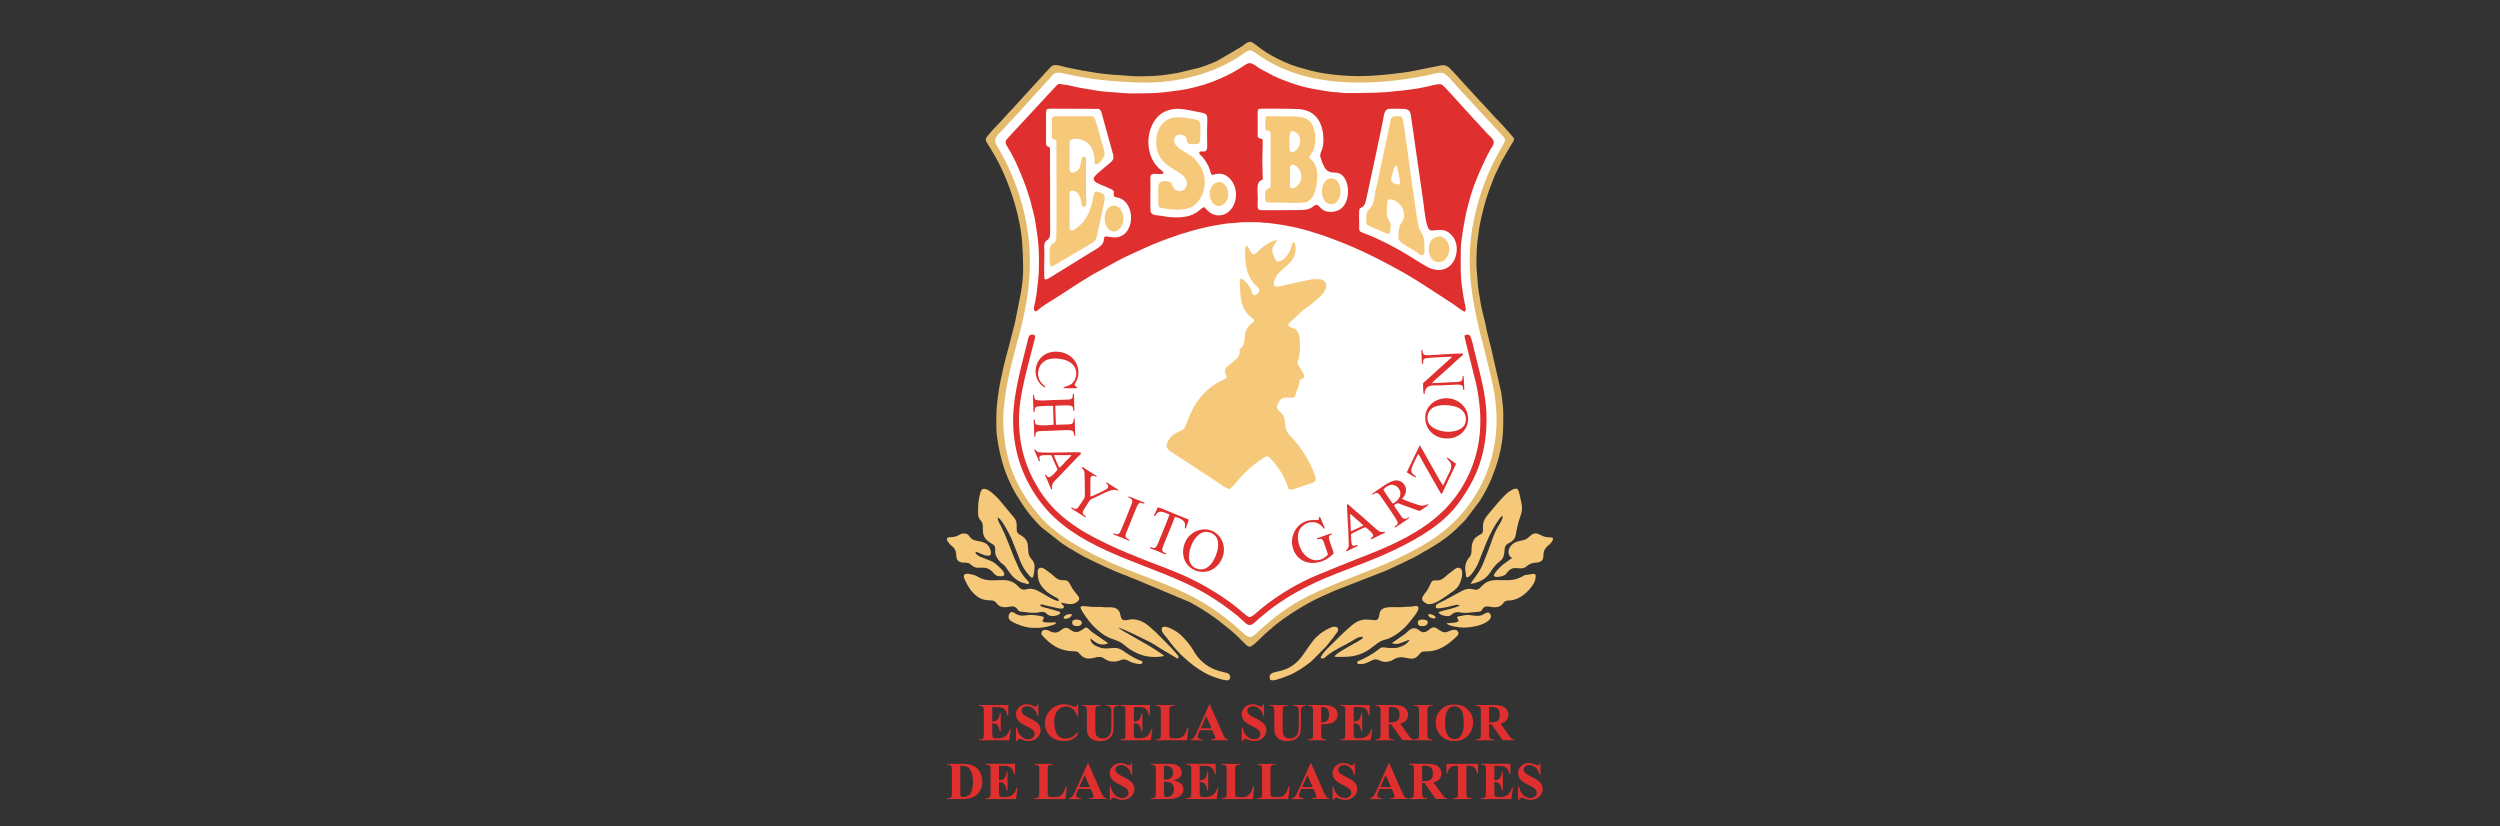 <?xml version="1.0" encoding="utf-8"?>
<!-- Generator: Adobe Illustrator 25.4.1, SVG Export Plug-In . SVG Version: 6.00 Build 0)  -->
<svg version="1.1" id="Capa_1" xmlns="http://www.w3.org/2000/svg" xmlns:xlink="http://www.w3.org/1999/xlink" x="0px" y="0px"
	 viewBox="0 0 375.459 124.12" style="enable-background:new 0 0 375.459 124.12;" xml:space="preserve">
<rect x="0" y="0" width="375.459" height="124.12" fill="#333333" stroke="none"/>
<style type="text/css">
	.st0{fill-rule:evenodd;clip-rule:evenodd;fill:#E3BA6C;}
	.st1{fill-rule:evenodd;clip-rule:evenodd;fill:#FFFFFF;}
	.st2{fill-rule:evenodd;clip-rule:evenodd;fill:#DF2F2F;}
	.st3{fill-rule:evenodd;clip-rule:evenodd;fill:#F6C97A;}
</style>
<g>
	<path class="st0" d="M172.477,11.435c-0.596,0-1.986,0.063-2.529-0.02c-0.274-0.042-0.552-0.012-0.827-0.054
		c-0.2-0.03-0.639-0.062-0.814-0.066c-1.176-0.03-3.513-0.291-4.669-0.521c-0.216-0.043-0.508-0.102-0.753-0.127
		c-0.263-0.027-0.504-0.084-0.741-0.14l-1.438-0.277c-0.595-0.098-1.652-0.464-2.178-0.464c-0.636,0-0.833,0.442-1.193,0.8
		c-0.133,0.133-0.228,0.216-0.337,0.358l-5.155,5.643c-0.112,0.121-0.21,0.203-0.326,0.323c-0.133,0.138-0.179,0.23-0.323,0.372
		l-0.951,1.042c-0.548,0.596-1.129,1.134-1.626,1.757c-0.472,0.592-0.829,0.737-0.332,1.477c0.11,0.163,0.194,0.298,0.305,0.483
		c0.496,0.83,1,1.641,1.433,2.506c0.804,1.608,1.456,3.193,2.046,4.998c0.774,2.37,1.431,5.27,1.498,7.863
		c0.007,0.257,0.049,0.42,0.048,0.74l0.046,2.317c0,1.245-0.165,2.506-0.37,3.708l-0.824,4.135c-0.06,0.257-0.103,0.376-0.162,0.672
		l-0.503,1.954c-0.06,0.198-0.115,0.472-0.17,0.665c-0.35,1.232-0.911,3.39-1.149,4.597c-0.141,0.713-0.301,1.329-0.41,2.047
		c-0.344,2.267-0.444,2.908-0.444,5.257c0,0.702,0.023,1.468,0.112,2.113c0.506,3.66,1.492,6.667,3.586,9.807
		c0.309,0.463,0.599,0.902,0.929,1.341c0.234,0.311,0.466,0.648,0.737,0.932c0.527,0.554,0.688,0.849,1.407,1.512l3.066,2.402
		c0.665,0.467,1.376,0.9,2.086,1.297c0.581,0.325,1.184,0.716,1.8,0.981c0.178,0.077,0.213,0.119,0.365,0.191l1.915,0.912
		c0.697,0.338,2.365,1.068,3.118,1.331c0.539,0.189,1.049,0.453,1.593,0.631l8.292,3.479c0.481,0.254,0.933,0.533,1.424,0.8
		c0.254,0.138,0.443,0.269,0.691,0.421c0.243,0.149,0.447,0.281,0.678,0.435c0.465,0.311,0.89,0.622,1.335,0.936l2.164,1.729
		c0.713,0.597,1.36,1.263,2.018,1.921c0.579,0.579,0.742,0.63,1.386,0.111c0.393-0.316,1.148-1.075,1.574-1.485l1.637-1.422
		c1.574-1.237,3.25-2.324,5-3.296c1.209-0.672,2.467-1.215,3.74-1.775c0.258-0.113,0.533-0.212,0.787-0.325
		c0.129-0.057,0.259-0.095,0.403-0.153l6.806-2.648l3.742-1.773c0.142-0.072,0.23-0.112,0.372-0.184l2.472-1.421
		c0.266-0.147,0.432-0.265,0.69-0.422c0.895-0.546,2.364-1.613,3.16-2.401l0.834-0.834c0.091-0.103,0.178-0.18,0.277-0.279
		c0.105-0.105,0.174-0.168,0.273-0.283c0.006-0.007,0.015-0.018,0.021-0.025l2.118-2.794c0.148-0.229,0.295-0.464,0.424-0.688
		c0.54-0.944,1.06-1.963,1.466-2.983c0.111-0.278,0.185-0.563,0.298-0.814l0.294-0.818c0.226-0.727,0.443-1.423,0.604-2.177
		c0.037-0.174,0.048-0.301,0.085-0.471c0.392-1.811,0.36-3.381,0.36-5.248c0-0.537-0.044-1.054-0.112-1.556
		c-0.07-0.516-0.095-0.988-0.185-1.483l-1.555-6.833c-0.289-1.139-0.584-2.251-0.808-3.409c-0.204-1.054-0.61-2.23-0.771-3.446
		c-0.112-0.846-0.404-2.152-0.415-2.969c-0.003-0.243-0.026-0.521-0.053-0.781c-0.021-0.197-0.047-0.573-0.073-0.761
		c-0.065-0.476-0.059-1.329-0.059-1.841c0-0.525,0.046-0.909,0.045-1.392c-0.001-0.265,0.035-0.407,0.049-0.693
		c0.008-0.163,0.037-0.484,0.065-0.676l0.264-1.96c0.241-1.411,0.589-2.818,0.997-4.194c0.328-1.105,0.738-2.201,1.156-3.246
		c0.044-0.109,0.055-0.17,0.098-0.273l1.077-2.26l1.361-2.346c0.643-1.089,0.77-0.914,0.02-1.765
		c-0.715-0.811-1.498-1.692-2.271-2.456l-1.948-2.13c-0.105-0.125-0.228-0.233-0.346-0.349c-0.34-0.336-0.608-0.708-0.949-1.043
		l-0.973-1.066c-0.689-0.695-1.285-1.461-1.971-2.153c-0.825-0.833-1.057-1.453-2.494-1.036l-3.708,0.741
		c-0.282,0.041-0.468,0.088-0.746,0.134c-0.227,0.037-0.59,0.079-0.816,0.111c-0.532,0.076-1.028,0.132-1.566,0.195
		c-1.596,0.187-3.436,0.328-5.047,0.328c-1.02,0-2.78-0.099-3.762-0.223c-0.427-0.054-0.746-0.103-1.183-0.161
		c-0.712-0.094-1.505-0.256-2.208-0.434l-2.096-0.592c-1.167-0.338-2.696-1.072-3.711-1.618c-0.583-0.314-1.108-0.681-1.647-1.041
		c-0.369-0.247-1.265-1.076-1.612-1.076c-0.59,0-0.9,0.408-1.335,0.704l-3.803,2.222l-1.622,0.649
		c-0.301,0.1-0.636,0.216-0.938,0.313l-3.065,0.735C175.777,11.17,173.744,11.435,172.477,11.435z"/>
	<path class="st1" d="M187.555,7.586c-0.462,0.111-1.12,0.717-1.686,1.068c-4.479,2.784-10.063,4.007-15.523,3.719
		c-3.913-0.206-5.993-0.372-9.821-1.169c-0.652-0.136-1.673-0.515-2.222-0.133c-0.239,0.167-0.466,0.496-0.654,0.69
		c-0.238,0.246-0.453,0.487-0.661,0.729c-0.426,0.498-0.852,0.94-1.306,1.427l-1.631,1.8c-0.888,1.059-2.638,2.839-3.617,3.937
		c-0.323,0.362-1.18,0.973-0.952,1.756c0.079,0.273,0.779,1.386,0.977,1.757c0.321,0.601,0.631,1.191,0.92,1.81
		c3.511,7.523,4.147,14.918,2.225,23.112c-1.18,5.031-2.418,8.212-2.88,13.566c-0.152,1.762,0.004,3.446,0.253,5.114
		c0.656,4.4,2.716,7.978,5.424,11.026c3.169,3.568,9.37,6.401,13.848,8.116c5.763,2.207,9.674,3.531,14.532,7.482
		c0.797,0.649,1.447,1.29,2.201,1.923c0.966,0.811,1.318,0.122,2.473-0.908c4.214-3.758,6.911-5.012,12.107-7.124
		c4.481-1.822,7.044-2.581,11.445-5.008c1.197-0.66,2.336-1.38,3.358-2.156c4.343-3.299,7.29-8.115,8.159-13.81
		c0.527-3.456,0.136-6.731-0.643-9.882c-0.368-1.49-0.691-2.911-1.081-4.403c-0.383-1.467-0.76-2.938-1.076-4.432
		c-1.532-7.241-1.361-12.478,0.862-19.087c0.465-1.383,1.011-2.632,1.594-3.876c0.36-0.768,0.992-1.924,1.439-2.686
		c0.683-1.164,0.591-0.913-0.804-2.467c-1.27-1.414-2.745-2.922-3.963-4.287l-1.316-1.417c-0.649-0.657-2.072-2.5-2.705-2.762
		c-0.605-0.25-1.699,0.132-2.34,0.267c-6.106,1.291-13.584,1.751-19.57-0.141c-2.339-0.739-4.484-1.793-6.418-3.219
		C188.264,7.743,187.938,7.494,187.555,7.586z"/>
	<g>
		<path class="st2" d="M180.325,79.558c-1.776,0.352-2.759,2.023-2.637,3.614c0.21,2.723,3.699,3.744,5.413,1.454
			C184.908,82.213,183.058,79.017,180.325,79.558z"/>
		<path class="st2" d="M216.609,59.859c-1.555,0.27-2.943,1.682-2.475,3.63c0.361,1.5,1.854,2.621,3.804,2.316
			c1.555-0.244,2.918-1.722,2.466-3.634C220.065,60.735,218.478,59.534,216.609,59.859z"/>
		<path class="st2" d="M209.429,79.178c0.149,0.11,0.171,0.016,0.555-0.248c0.252-0.173,1.679-1.088,1.656-1.167
			c-0.091-0.316-0.261,0.269-0.786,0.139c-0.223-0.055-0.429-0.39-0.574-0.599c-0.17-0.246-0.312-0.448-0.467-0.691
			c-0.128-0.2-0.376-0.509-0.453-0.711c0.119-0.115,0.421-0.348,0.597-0.326l2.797,1.016c0.382,0.136,0.377,0.222,0.684,0.002
			c0.152-0.109,1.064-0.644,1.095-0.812c-0.206-0.162-0.354,0.194-0.991,0.159c-0.523-0.028-2.789-0.88-2.973-1.012
			c0.069-0.131,0.167-0.207,0.26-0.343c0.295-0.432,0.439-0.934,0.247-1.466c-0.202-0.56-0.765-1.037-1.567-0.964
			c-0.857,0.079-2.465,1.364-3.236,1.86c-0.092,0.059-0.43,0.285-0.087,0.242c0.262-0.033,0.53-0.681,1.206,0.324
			c0.336,0.501,2.452,3.496,2.508,3.834C209.978,78.881,209.49,78.935,209.429,79.178z"/>
		<path class="st2" d="M155.192,59.285c-0.112,0.14-0.004,1.583,0.007,1.971c0.006,0.195-0.051,0.551,0.085,0.665
			c0.123-0.065,0.064-0.011,0.094-0.156c0.089-0.438-0.093-0.714,0.885-0.761c0.569-0.027,1.337-0.076,1.891-0.048l0.086,2.836
			c-0.365,0.054-2.353,0.198-2.638-0.073c-0.095-0.09-0.13-0.179-0.154-0.302c-0.092-0.476,0.064-0.309-0.117-0.404
			c-0.144,0.085-0.082,0.087-0.062,0.571l0.049,1.703c0.001,0.046,0.003,0.146,0.009,0.187l0.05,0.169
			c0.145-0.071,0.072-0.004,0.113-0.166c0.017-0.07-0.026-0.353,0.161-0.563c0.161-0.181,0.509-0.174,0.79-0.184
			c0.648-0.023,1.292-0.034,1.941-0.056c0.403-0.013,2.473-0.194,2.734,0.064c0.065,0.064,0.143,0.232,0.165,0.338
			c0.047,0.222-0.032,0.322,0.12,0.387c0.124-0.062,0.077,0.001,0.079-0.216c0.001-0.112-0.012-0.26-0.016-0.377l-0.045-1.379
			c-0.003-0.112-0.003-0.222-0.006-0.335c-0.001-0.045-0.003-0.142-0.01-0.182l-0.02-0.076c-0.003-0.01-0.011-0.026-0.014-0.033
			c-0.003-0.008-0.009-0.022-0.015-0.032c-0.142,0.05-0.09-0.012-0.124,0.347c-0.051,0.541-0.417,0.54-0.803,0.561
			c-0.607,0.032-1.235,0.043-1.844,0.057l-0.098-2.849c0.528-0.064,1.262-0.057,1.803-0.067c1.285-0.025,0.66,0.701,1.019,0.856
			c0.041-0.062,0.024-0.008,0.044-0.114l-0.052-2.224c-0.005-0.203,0.033-0.203-0.085-0.293c-0.209,0.128,0.03,0.441-0.255,0.738
			c-0.168,0.175-0.523,0.164-0.801,0.176c-0.64,0.028-1.307,0.033-1.956,0.055c-0.563,0.018-2.422,0.192-2.716-0.088
			C155.174,59.685,155.464,59.351,155.192,59.285z"/>
		<path class="st2" d="M155.304,67.53l0.658,1.575c0.097,0.214,0.023,0.166,0.203,0.154c0.091-0.214-0.373-0.767,0.32-0.876
			c0.364-0.057,1.001-0.031,1.396-0.029l0.954,2.167c-0.132,0.197-0.968,1.218-1.356,1.148c-0.343-0.062-0.207-0.369-0.48-0.404
			c-0.089,0.15,0.005,0.211,0.151,0.546c0.092,0.213,0.155,0.363,0.255,0.58c0.094,0.206,0.161,0.374,0.253,0.581l0.177,0.421
			c0.082,0.106,0.021,0.069,0.161,0.105c0.104-0.297-0.281-0.678,0.6-1.47l2.719-2.843c1.417-1.546,1.981-1.25-2.138-1.233
			c-0.591,0.003-2.793,0.076-3.256-0.06C155.538,67.782,155.529,67.389,155.304,67.53z"/>
		<path class="st2" d="M202.167,82.768c0.032,0.01,0.018,0.017,0.09,0.006c0.023-0.003,0.099-0.029,0.125-0.04l0.686-0.34
			c0.153-0.078,0.281-0.138,0.436-0.212c0.442-0.211,0.375-0.115,0.383-0.305c-0.26-0.104-0.75,0.398-0.9-0.252
			c-0.065-0.28-0.091-1.097-0.08-1.415c0.115-0.102,1.947-1.004,2.147-1.041c0.308,0.227,1.235,0.93,1.161,1.31
			c-0.025,0.13-0.1,0.19-0.18,0.25c-0.171,0.128-0.174,0.083-0.197,0.223c0.096,0.058-0.011,0.041,0.126,0.024
			c0.014-0.002,0.136-0.051,0.16-0.062l1.402-0.689c0.121-0.06,0.162-0.077,0.284-0.131c0.231-0.103,0.197-0.108,0.209-0.208
			c-0.181-0.104-0.429,0.16-0.875-0.098c-0.205-0.119-0.486-0.342-0.631-0.481c-0.386-0.37-0.815-0.685-1.181-1.042
			c-0.686-0.668-1.956-1.657-2.642-2.318c-0.091-0.087-0.211-0.248-0.312-0.206c-0.123,0.051-0.099,0.025-0.072,0.483
			c0.011,0.186,0.021,0.372,0.029,0.558c0.035,0.857,0.294,4.768,0.201,5.308C202.453,82.572,202.09,82.549,202.167,82.768z"/>
		<path class="st2" d="M198.069,78.045c-0.29,0.099-0.714,0.038-1.062,0.062c-2.39,0.165-3.591,2.725-2.653,4.696
			c1.032,2.166,3.631,2.142,5.315,0.874c0.246-0.185,0.397-0.369,0.626-0.53c-0.042-0.546-0.773-2.017-0.72-2.471
			c0.053-0.46,0.579-0.312,0.422-0.544c-0.075-0.079-1.024,0.299-1.128,0.335l-0.865,0.293c-0.212,0.072-0.209,0.022-0.213,0.194
			c0.244,0.129,0.578-0.266,0.874,0.181c0.134,0.202,0.263,0.643,0.35,0.9c0.11,0.325,0.204,0.602,0.322,0.932
			c0.105,0.294,0.195,0.335-0.349,0.725c-1.412,1.012-2.771,0.125-3.399-0.826c-0.687-1.039-1.037-2.8-0.079-3.764
			c0.816-0.821,2.149-1.018,3.064-0.009c0.101,0.111,0.174,0.27,0.363,0.298c0.03-0.063,0.025,0,0.02-0.095l-0.537-1.254
			c-0.093-0.22-0.117-0.385-0.27-0.432C198.079,77.698,198.102,77.919,198.069,78.045z"/>
		<path class="st2" d="M213.674,54.661c0.204-0.271-0.179-0.738,0.511-0.872c0.395-0.077,3.679-0.24,3.909-0.204
			c-0.07,0.059-0.15,0.159-0.23,0.228c-0.109,0.092-0.174,0.138-0.273,0.238l-2.752,2.485c-0.108,0.089-0.151,0.145-0.26,0.249
			l-0.861,0.753c0.006,0.274,0.001,1.568,0.142,1.682c0.23-0.093-0.02-0.24,0.258-0.763c0.401-0.753,1.204-0.522,2.523-0.592
			c0.66-0.035,1.312-0.06,1.972-0.099c1.601-0.095,0.852,0.583,1.225,0.808c0.108-0.057,0.094,0.131,0.063-0.467
			c-0.01-0.201-0.021-0.403-0.032-0.604c-0.014-0.266,0.005-0.984-0.124-1.065c-0.226,0.109,0.003,0.191-0.125,0.565
			c-0.16,0.467-1.142,0.37-1.773,0.405c-0.925,0.052-1.871,0.111-2.798,0.137c0.069-0.126,1.568-1.472,1.762-1.633l1.198-1.074
			c0.104-0.094,0.177-0.183,0.282-0.273l0.922-0.838c0.172-0.167,0.516-0.304,0.533-0.637c-1.396-0.023-3.606,0.207-5.191,0.258
			c-1.296,0.042-0.68-0.649-1.02-0.821c-0.07,0.086-0.024-0.014-0.055,0.114c-0.014,0.058-0.014,0.07-0.016,0.131l0.084,1.701
			C213.579,54.73,213.543,54.625,213.674,54.661z"/>
		<path class="st2" d="M211.278,70.933c0.115,0.087,1.253,0.796,1.314,0.735c0.207-0.208-0.29-0.249-0.529-0.643
			c-0.215-0.355-0.08-0.72,0.078-1.061c0.272-0.586,0.547-1.216,0.849-1.792c0.164,0.164,0.705,1.201,0.863,1.48l2.403,4.224
			c0.11,0.198,0.075,0.222,0.291,0.297l2.14-4.521c-0.246-0.153-0.456-0.309-0.69-0.482c-0.173-0.127-0.502-0.421-0.69-0.435
			c-0.078,0.409,1.13,0.565,0.421,2.09c-0.321,0.69-0.726,1.434-0.993,2.107c-0.275-0.243-3.31-5.859-3.523-6.053L211.278,70.933z"
			/>
		<path class="st2" d="M162.505,70.147c-0.106,0.211,0.205,0.207,0.337,0.694c0.087,0.321,0.078,2.89,0.086,3.345
			c0.013,0.714-0.154,0.707-0.696,1.572c-0.538,0.859-0.636,0.748-1.16,0.51c-0.18-0.082-0.078-0.102-0.212,0.009
			c0.061,0.146,0.903,0.626,1.086,0.747l0.849,0.543c0.279,0.181,0.229,0.13,0.272,0.085c0.083-0.135-0.092-0.153-0.23-0.268
			c-0.466-0.39-0.1-0.784,0.207-1.277c0.164-0.263,0.329-0.525,0.504-0.793c0.242-0.371,0.366-0.354,0.763-0.534
			c0.853-0.387,2.469-1.343,3.218-1.204c0.243,0.045,0.322,0.184,0.42,0.06c0.049-0.108-0.664-0.499-0.843-0.614
			c-0.18-0.116-0.284-0.185-0.453-0.289c-0.136-0.084-0.33-0.269-0.509-0.249c-0.026,0.245,0.076,0.115,0.231,0.344
			c0.107,0.158,0.092,0.333-0.017,0.477c-0.216,0.285-2.42,1.259-2.586,1.29l-0.019-2.355c0-0.461,0.029-0.951,0.615-0.744
			c0.064,0.023,0.468,0.261,0.321,0.002l-1.744-1.128C162.816,70.287,162.625,70.111,162.505,70.147z"/>
		<path class="st2" d="M156.97,58.164c0.048-0.148-0.044-0.153-0.181-0.267c-0.847-0.703-1.135-1.738-0.661-2.797
			c0.464-1.037,1.565-1.409,3.046-1.209c2.779,0.376,2.847,2.516,1.955,3.57c-0.346,0.409-0.882,0.521-1.246,0.651
			c-0.205,0.074-0.095-0.016-0.179,0.131c0.186,0.11,1.29,0.064,1.56,0.068l0.413-0.012c0.117-0.033,0.039,0.005,0.118-0.057
			c-0.072-0.178,0.014-0.041-0.148-0.152c-0.558-0.383-0.019-0.461,0.225-1.418c0.489-1.919-0.979-3.892-3.343-3.86
			c-3.136,0.042-3.964,3.848-1.769,5.306c0.027,0.018,0.055,0.038,0.087,0.048L156.97,58.164z"/>
		<path class="st2" d="M175.629,77.291c-0.031,0.217-1.525,3.847-1.73,4.339c-0.502,1.201-0.844,0.422-1.175,0.574
			c-0.003,0.194,0.026,0.136,0.532,0.333c0.213,0.083,0.434,0.173,0.626,0.254c0.216,0.092,0.41,0.169,0.626,0.257
			c0.358,0.145,0.505,0.272,0.63,0.156c-0.058-0.343-0.917-0.06-0.457-1.203c0.536-1.331,1.322-3.138,1.772-4.38
			c2.142,0.579,1.332,1.399,1.519,1.758c0.147-0.031,0.069,0.019,0.149-0.104l0.179-0.516c0.08-0.236,0.181-0.482,0.243-0.72
			c-0.747-0.331-1.547-0.611-2.309-0.936c-0.353-0.151-2.098-0.896-2.362-0.922c-0.119,0.307-0.282,0.645-0.419,0.926
			c-0.06,0.124-0.242,0.389-0.056,0.39c0.174,0.001,0.368-0.894,1.283-0.595C174.874,76.964,175.463,77.176,175.629,77.291z"/>
		<path class="st2" d="M169.446,74.603c0.067,0.205,0.007,0.058,0.33,0.244c0.485,0.28,0.206,0.78,0.014,1.241
			c-0.236,0.569-1.434,3.752-1.693,4.006c-0.309,0.303-0.607,0.021-0.875,0.006c-0.054,0.185-0.128,0.116,0.476,0.347l1.288,0.521
			c0.262,0.107,0.51,0.259,0.666,0.19c-0.063-0.232,0.009-0.049-0.327-0.253c-0.496-0.302-0.248-0.733-0.051-1.211l1.333-3.3
			c0.594-1.517,0.869-0.628,1.264-0.773c0.003-0.172,0.037-0.12-0.199-0.214c-0.126-0.05-0.218-0.081-0.334-0.13
			c-0.231-0.097-0.387-0.159-0.625-0.257c-0.211-0.088-0.408-0.166-0.628-0.252c-0.114-0.045-0.187-0.07-0.297-0.119l-0.202-0.075
			c-0.011-0.001-0.025-0.001-0.035,0C169.439,74.579,169.531,74.556,169.446,74.603z"/>
	</g>
	<path class="st2" d="M172.57,14.001c-0.957,0-3.069,0.078-3.75-0.019l-2.599-0.203c-0.776-0.034-1.683-0.192-2.435-0.324
		c-0.521-0.091-1.056-0.177-1.593-0.272c-0.754-0.133-1.53-0.384-2.318-0.46c-0.683-0.066-0.835-0.333-1.331,0.259l-6.731,7.263
		c-0.802,0.975-1.109,0.835-0.362,2.067c0.473,0.781,1.052,1.868,1.371,2.66c0.12,0.299,0.272,0.649,0.406,0.937
		c0.143,0.308,0.237,0.584,0.39,0.963c0.257,0.637,0.546,1.365,0.724,2.005c0.142,0.511,0.354,0.999,0.468,1.518l0.414,1.63
		c0.31,1.144,0.384,2.278,0.582,3.448c0.266,1.571,0.313,5.288,0.084,6.739c-0.045,0.287-0.033,0.505-0.083,0.798l-0.095,0.823
		c-0.052,0.51-0.16,1.06-0.258,1.56c-0.084,0.427-0.442,1.232,0.109,1.376c0.228-0.086,0.584-0.442,0.803-0.606
		c0.649-0.486,1.883-1.202,2.595-1.668c1.353-0.886,4.648-3.061,6.15-3.815c0.306-0.153,0.62-0.336,0.925-0.51
		c1.244-0.709,2.459-1.361,3.748-1.948l1.941-0.891c1.628-0.757,3.416-1.437,5.098-1.992c0.343-0.113,0.731-0.265,1.088-0.35
		c0.547-0.13,1.069-0.342,1.621-0.461c0.219-0.047,0.341-0.114,0.575-0.166c0.387-0.086,0.768-0.182,1.16-0.272
		c0.79-0.181,1.611-0.288,2.395-0.433c0.656-0.122,1.323-0.155,1.974-0.188c0.251-0.013,0.353-0.077,0.648-0.079
		c0.868-0.006,2.681-0.085,3.461,0.06c0.229,0.043,0.478,0.004,0.713,0.032c2.276,0.264,4.907,0.756,7.073,1.516
		c0.339,0.119,0.718,0.199,1.065,0.323c2.428,0.865,4.775,1.787,7.074,2.933c0.635,0.317,1.246,0.603,1.888,0.941
		c1.883,0.989,3.661,1.937,5.479,3.095c1.168,0.744,2.329,1.5,3.465,2.236c0.29,0.188,0.51,0.341,0.835,0.556
		c0.322,0.213,0.595,0.373,0.874,0.562c0.211,0.143,1.578,1.173,1.719,1.156c0.441-0.053,0.042-1.149,0.004-1.44
		c-0.048-0.366-0.082-0.481-0.144-0.775c-0.058-0.275-0.068-0.6-0.12-0.865c-0.385-1.953-0.291-4.428-0.278-6.426
		c0.008-1.159,0.614-4.613,0.914-5.794c0.255-1.006,0.505-1.969,0.838-2.953c0.175-0.519,0.334-0.949,0.526-1.425
		c0.613-1.528,1.598-3.795,2.492-5.199c0.606-0.952-0.485-1.399-1.18-2.275c-0.28-0.353-0.616-0.626-0.912-0.988
		c-0.282-0.346-0.618-0.621-0.933-1.015l-1.833-2.013c-0.418-0.427-2.452-2.803-2.806-2.942c-0.362-0.141-1.301,0.094-1.651,0.187
		c-0.844,0.223-2.377,0.517-3.261,0.595l-1.218,0.153c-0.168,0.02-0.31,0.006-0.49,0.033c-0.562,0.087-1.181,0.124-1.764,0.186
		l-1.808,0.086c-1.068,0.011-4.318,0.131-5.152-0.031c-0.202-0.039-0.318-0.042-0.55-0.045c-0.739-0.008-3.133-0.456-3.818-0.589
		c-1.722-0.335-4.089-1.162-5.597-1.915l-1.638-0.863c-1.216-0.652-1.581-1.385-2.488-0.776c-2.056,1.38-3.91,2.239-6.319,3.036
		l-1.5,0.398c-0.312,0.08-0.67,0.158-1.015,0.234l-1.073,0.181C175.636,13.757,174.12,13.997,172.57,14.001z"/>
	<path class="st3" d="M187.371,36.963c-0.42-0.015-0.362,0.179-0.369,0.563c-0.019,0.95-0.012,1.733,0.194,2.655
		c0.672,3.006,2.323,2.74,1.833,3.708c-0.239,0.472-0.828,0.695-1.022,0.027c-0.23-0.794-0.542-1.217-1.084-1.743
		c-0.991-0.962-0.688,0.601-0.671,1.287c0.049,1.972,0.395,3.294,1.9,4.391c0.501,0.365-0.052,0.593-0.312,0.822
		c-0.693,0.61-0.832,1.107-0.924,2.229c-0.042,0.506-0.115,0.883-0.379,1.196c-0.107,0.127-0.301,0.239-0.346,0.449
		c-0.093,0.43,0.174,0.82-0.773,1.584c-0.316,0.255-0.519,0.45-0.854,0.719c-0.292,0.235-0.645,0.464-0.599,0.983
		c0.039,0.435,0.561,0.758,0.049,1.06c-0.338,0.199-0.705,0.33-1.052,0.525c-0.369,0.208-0.68,0.405-0.986,0.637
		c-2.002,1.516-2.959,3.272-3.817,5.635c-0.43,1.184-0.813,0.852-1.741,1.463c-0.36,0.237-0.578,0.431-0.802,0.774
		c-0.184,0.283-0.473,0.756-0.406,1.16c0.085,0.511,1.249,1.139,1.714,1.447c0.66,0.438,1.241,0.827,1.903,1.246l3.833,2.515
		c0.369,0.246,1.635,1.195,1.987,1.132c0.348-0.062,1.224-1.268,1.545-1.605c0.554-0.581,0.994-1.077,1.602-1.595
		c0.588-0.501,1.098-0.902,1.799-1.352c0.809-0.519,0.837-0.533,1.809,0.656c0.751,0.919,1.334,1.837,1.776,2.952
		c0.553,1.395,0.005,1.318,2.996,0.335c0.996-0.327,1.784-0.302,1.267-1.589c-0.896-2.229-2.108-4.173-3.696-5.803
		c-0.838-0.86-0.668-1.547-0.806-2.345c-0.216-1.251-1.152-1.253-1.169-1.962c-0.007-0.316,0.319-0.836,0.514-1.046
		c0.774-0.836,2.074,0.133,2.277-0.739c0.164-0.704,0.41-1.066,0.538-1.595c0.044-0.182,0.047-0.439,0.1-0.592
		c0.188-0.549,1.306,0.035,0.234-1.609c-0.858-1.315-0.522-0.822-0.306-2.118c0.151-0.907,0.212-2.865-0.217-3.571
		c-0.447-0.737-1.023-0.484-1.449-0.95c0.01-0.315,0.207-0.407,0.399-0.596l1.524-1.441c0.873-0.757,4.079-2.696,3.784-4.143
		c-0.234-1.148-1.981-0.814-2.926-0.609c-1.083,0.235-2.143,0.441-3.249,0.694c-0.383,0.088-1.377,0.404-1.603,0.091
		c-0.275-0.38,0.18-1.264,0.357-1.528c0.347-0.519,1.472-1.399,1.992-1.946c0.31-0.325,0.587-0.722,0.735-1.261
		c0.14-0.509,0.173-1.27-0.065-1.711c-0.322-0.032-0.334,0.005-0.388,0.287c-0.193,0.999-1.009,2.566-2.299,2.57
		c-0.197-0.456-0.641-1.15-0.655-1.642c-0.011-0.367,0.13-0.623,0.281-0.869c0.125-0.203,0.384-0.553,0.44-0.739
		c-0.823,0.032-2.066,0.934-2.528,1.387c-0.134,0.131-0.793,0.91-1.115,0.726C187.828,37.986,187.575,37.288,187.371,36.963z"/>
	<g>
		<path class="st1" d="M157.099,16.95v4.449c0,0.987,0.529,0.311,0.594,1.018l0.024,12.468c0,0.823-0.163,0.981-0.639,1.332
			c-0.371,0.274-0.23,1.219-0.233,1.773c-0.005,0.691-0.088,3.535,0.046,3.957c0.327,0.098,0.71-0.208,0.966-0.366l6.161-3.802
			c0.557-0.339,1.311-0.716,1.592-1.234c0.296-0.546,0.086-0.903,0.369-1.021c0.17-0.071,0.934,0.117,1.213,0.132
			c3.323,0.177,3.496-5.138,0.822-5.948c-0.263-0.08-0.607-0.058-0.708-0.27c-0.272-0.568,0.515-0.645-0.761-1.182
			c-0.459-0.193-0.903-0.376-1.369-0.576c-1.455-0.624-0.99-1.113,0.09-2.003c0.361-0.298,0.671-0.596,1.053-0.894
			c1.187-0.927,1.025-0.96,0.572-2.576l-1.263-4.574c-0.13-0.483-0.212-1.176-0.664-1.285l-7.222-0.029
			C157.219,16.322,157.099,16.445,157.099,16.95z"/>
		<path class="st1" d="M208.549,16.346c-0.664,0.169-0.676,0.875-0.824,1.601c-0.141,0.691-0.272,1.358-0.416,2.04
			c-0.282,1.338-0.56,2.663-0.85,4.024l-1.296,6.022c-0.311,1.432-0.879,0.941-1.011,1.446c-0.08,0.308-0.022,1.944-0.021,2.387
			c0.001,0.39-0.077,0.771,0.237,0.965c0.174,0.108,0.672,0.27,0.894,0.356c2.106,0.817,4.566,2.11,6.448,3.286
			c0.68,0.425,2.444,1.564,3.091,1.821c1.506,0.599,2.774,0.104,3.435-0.939c0.684-1.08,0.786-2.739-0.011-3.784
			c-1.394-1.828-2.925-0.602-3.53-1.058c-0.56-0.422-0.78-3.073-0.911-4.003l-1.833-12.767c-0.12-0.853-0.157-1.317-1.061-1.384
			C210.585,16.336,208.711,16.305,208.549,16.346z"/>
		<path class="st1" d="M188.879,16.857l0.008,3.74c0.085,0.057,0.179,0.124,0.298,0.174l0.292,0.074
			c0.106,0.031,0.027-0.017,0.11,0.045c0.129,0.148-0.016,2.66-0.01,3.151l0.07,2.941c-1.088,0.271-0.745,1.581-0.745,2.806
			c0,1.364-0.263,1.78,0.674,1.779c1.826-0.001,3.694,0.022,5.515-0.022c1.022-0.025,1.489-0.036,2.165-0.566
			c0.784-0.613,0.818,0.295,1.67,0.673c0.684,0.303,1.653,0.188,2.235-0.15c1.926-1.118,1.579-5.083-0.222-5.529
			c-0.504-0.125-1.408,0.128-1.974-0.756c-0.185-0.29-0.787-1.642-0.685-2.02c0.237-0.877,0.485-0.898,0.474-2.307
			c-0.018-2.328-1.086-4.397-3.801-4.508c-1.808-0.074-3.737-0.06-5.563-0.06C188.955,16.321,188.879,16.451,188.879,16.857z"/>
		<path class="st1" d="M176.233,16.379c-1.318,0.205-2.103,0.757-2.691,1.543c-1.652,2.212-1.426,5.943,0.872,7.656
			c0.915,0.682-0.307,0.581-0.906,0.529c-0.915-0.08-0.731,0.537-0.728,1.316c0.003,0.757-0.042,3.801,0.01,4.266
			c0.073,0.645,0.85,0.632,1.448,0.7c0.783,0.089,0.628,0.182,1.898,0.243c1.533,0.073,2.941-0.084,4.112-1.143
			c0.708-0.64,0.613-0.333,1.17,0.199c1.414,1.349,3.812,0.613,4.18-1.977c0.187-1.317-0.406-2.507-1.103-3.092
			c-0.368-0.308-0.924-0.586-1.585-0.523c-0.949,0.089-0.878,0.565-1.208-0.579c-0.218-0.754-0.858-1.756-1.417-2.241
			c-0.09-0.078-0.23-0.169-0.155-0.374c0.182-0.501,1.172,0.437,1.178-0.992c0.003-0.71-0.027-1.423-0.025-2.132
			c0.009-2.732,0.374-2.631-1.315-2.957C178.912,16.617,177.305,16.213,176.233,16.379z"/>
	</g>
	<path class="st2" d="M152.154,63.11c0,5.234,1.808,9.288,4.202,12.415c5.004,6.539,14.058,8.589,21.238,11.852
		c3.115,1.415,5.162,2.708,7.702,4.671c0.364,0.282,0.818,0.651,1.129,0.957c0.186,0.183,0.354,0.305,0.533,0.485
		c0.843,0.842,1.335,0.082,1.964-0.447c1.351-1.137,1.897-1.635,3.504-2.705c5.854-3.9,10.973-4.861,17.058-7.779
		c3.99-1.914,7.409-4.05,9.558-6.989c2.845-3.893,4.21-7.569,4.21-12.691c0-2.446-0.482-4.775-1.025-6.983
		c-0.261-1.062-0.524-2.139-0.803-3.228c-0.098-0.383-0.437-2.092-0.705-2.305c-0.267-0.212-0.607-0.089-0.78,0.05
		c-0.021,0.269,1.539,6.254,1.741,7.19c1.136,5.253,0.888,10.157-1.704,14.87c-1.583,2.879-3.769,5.079-6.513,6.879
		c-2.71,1.778-5.965,3.177-9.072,4.366c-2.131,0.816-4.257,1.699-6.375,2.57c-3.062,1.26-5.944,2.986-8.445,4.994
		c-0.428,0.344-0.793,0.672-1.206,1.018c-0.745,0.624-0.887,0.36-1.483-0.125c-0.81-0.659-1.553-1.318-2.481-1.968
		c-2.732-1.914-5.513-3.417-8.77-4.671c-4.22-1.625-8.518-3.224-12.442-5.445c-1.922-1.087-3.829-2.537-5.063-3.881
		c-0.709-0.773-1.331-1.506-1.958-2.491c-2.059-3.235-3.135-6.618-3.135-10.749c0-3.187,1.021-6.783,1.815-9.895
		c0.133-0.52,0.26-1.034,0.389-1.553c0.165-0.663,0.503-1.325-0.278-1.272c-0.547,0.037-0.576,0.77-0.7,1.265
		C153.338,55.192,152.154,59.35,152.154,63.11z"/>
	<path class="st1" d="M180.776,79.918c-1.713,0.418-2.829,3.798-1.83,4.947c0.371,0.427,1.038,0.799,1.836,0.595
		c1.082-0.277,1.8-1.645,2.072-2.89c0.17-0.778,0.137-1.481-0.283-2.026C182.28,80.165,181.525,79.736,180.776,79.918z"/>
	<path class="st1" d="M216.453,60.863c-0.824,0.084-1.286,0.287-1.686,0.744c-0.379,0.433-0.526,1.275-0.228,1.891
		c0.679,1.402,3.977,1.891,5.229,0.563c0.612-0.65,0.7-2.385-1.143-2.979C218.013,60.884,217.126,60.795,216.453,60.863z"/>
	<g>
		<path class="st3" d="M157.755,40.01c0.294,0.074,0.828-0.31,1.047-0.444c0.353-0.215,0.628-0.372,0.957-0.573l3.918-2.297
			c0.999-0.557,0.928-0.665,1.197-1.909c0.151-0.7,1.071-4.729,1.049-5.081c-0.028-0.464-0.362-0.699-0.715-0.809
			c-1.345-0.415-0.572,0.29-1.624,2.887c-0.441,1.088-1.133,1.939-2.035,2.553c-0.135,0.092-0.335,0.265-0.522,0.279
			c-0.283,0.02-0.396-0.145-0.399-0.423l0.018-4.64c-0.006-0.546-0.138-0.987,0.563-0.912c0.741,0.08,1.094,1.042,1.207,1.845
			c0.026,0.182,0.04,0.458,0.213,0.534c0.71,0.312,0.481-1.058,0.481-1.836l-0.002-4.634c0-0.489,0.125-1.17-0.525-0.995
			c-0.256,0.374-0.242,1.221-0.441,1.642c-0.132,0.279-0.299,0.407-0.523,0.543c-1.284,0.78-0.978-0.777-0.978-1.839
			c0-0.711,0.002-1.421,0.001-2.132c-0.001-0.377-0.033-0.661,0.247-0.787c0.683-0.307,1.849-0.06,2.487,0.526
			c1.283,1.177,0.878,2.769,1.093,3.17c0.59,0.123,1.12-0.746,1.335-1.195c0.248-0.516-0.075-1.147-0.294-1.972
			c-0.14-0.527-0.982-3.742-1.215-3.935c-0.259-0.214-1.95-0.111-2.431-0.111c-0.865,0-1.73,0.001-2.595,0
			c-1.391-0.002-1.292-0.134-1.291,1.247l0.007,1.936c0.046,0.253,0.164,0.228,0.361,0.291c0.375,0.119,0.309,0.468,0.308,0.925
			c-0.003,1.749,0.074,13.647-0.033,14.096c-0.186,0.777-0.913,0.428-0.978,1.567C157.619,37.949,157.621,39.757,157.755,40.01z"/>
		<path class="st3" d="M190.021,18.526l0.028,0.928c0.371,0.442,0.777-0.207,0.774,1.018c-0.001,0.587,0.001,1.174,0.001,1.762
			l0.003,5.608c-0.001,0.551-0.173,0.338-0.505,0.557c-0.31,0.205-0.326,0.47-0.326,0.879c0.002,1.308-0.128,1.125,2.036,1.146
			c0.743,0.007,3.556,0.178,4.232-0.111c1.361-0.582,1.561-2.725,1.56-4.093c0-0.568-0.1-1.092-0.333-1.523
			c-0.651-1.202-1.205-0.644-0.544-1.626c0.108-0.16,0.225-0.376,0.309-0.572c0.538-1.259,0.289-3.355-0.456-4.2
			c-0.674-0.765-1.916-0.823-3.054-0.821c-0.786,0.001-1.575-0.015-2.363-0.015C190.065,17.462,190.021,17.159,190.021,18.526z"/>
		<path class="st3" d="M209.321,17.492c-0.522,0.134-0.477,0.658-0.677,1.561c-0.689,3.119-1.3,6.278-2,9.357
			c-0.194,0.854-0.249,2.047-0.709,2.677c-0.29,0.397-0.736,0.542-0.735,1.527c0.002,1.374-0.147,1.087,1.601,1.823
			c1.829,0.77,1.886,1.019,2.029,0.007c0.218-1.54-0.59-0.985-0.572-2.803c0.004-0.365,0.041-0.709,0.056-1.068
			c0.017-0.396,0.059-0.656,0.488-0.633c1.104,0.059,2.109,1.26,2.076,2.443c-0.022,0.783-0.435,0.983-0.661,1.551
			c-0.139,0.35-0.288,1.654-0.154,2.017c0.235,0.637,2.243,1.556,2.658,1.879c0.161,0.125,0.458,0.412,0.652,0.465
			c0.801,0.219,0.52-1.042,0.528-1.602c0.006-0.368-0.013-0.717-0.106-1.045c-0.169-0.593-0.525-0.909-0.716-1.556
			c-0.335-1.135-1.693-11.493-2.029-13.867c-0.096-0.677-0.191-1.317-0.309-1.968c-0.052-0.287-0.099-0.644-0.352-0.755
			C210.218,17.428,209.516,17.442,209.321,17.492z"/>
		<path class="st3" d="M176.345,17.645c-2.404,0.354-3.128,3.121-2.478,5.153c0.762,2.384,3.29,2.7,4.113,3.94
			c0.798,1.202-0.362,2.461-1.435,1.764c-0.591-0.384-0.414-1.021-0.817-1.181c-0.49-0.194-1.343-0.213-1.597,0.183
			c-0.264,0.413-0.181,1.272-0.174,1.82c0.006,0.429-0.131,1.652,0.202,1.841c0.167,0.095,1.464,0.25,1.749,0.282
			c0.628,0.071,1.307,0.072,1.929-0.017c1.293-0.186,1.88-0.784,2.41-1.613c1.192-1.865,0.819-4.337-0.814-5.919
			c-0.829-0.803-1.587-1.043-2.371-1.661c-0.31-0.244-0.804-0.666-0.729-1.242c0.071-0.55,0.552-0.906,1.177-0.739
			c1.359,0.364,0.025,1.411,1.641,1.395c1.113-0.011,1.133,0.018,1.131-1.919c-0.001-0.642,0.105-1.476-0.383-1.672
			C179.21,17.783,177.133,17.529,176.345,17.645z"/>
		<path class="st3" d="M215.919,35.533c-0.496,0.11-0.827,0.306-1.049,0.689c-0.648,1.117-0.218,3.427,1.488,3.113
			c0.816-0.15,1.372-1.138,1.292-2.17C217.587,36.338,216.826,35.331,215.919,35.533z"/>
		<path class="st3" d="M199.782,26.81c-1.817,0.28-1.616,4.149,0.348,3.837C201.851,30.375,201.702,26.515,199.782,26.81z"/>
		<path class="st3" d="M167.085,30.918c-1.871,0.332-1.394,4.256,0.47,3.811c0.713-0.17,1.263-1.169,1.157-2.147
			C168.617,31.708,168.092,30.74,167.085,30.918z"/>
		<path class="st3" d="M182.716,27.409c-0.731,0.24-1.177,1.106-1.001,2.142c0.125,0.735,0.773,1.677,1.71,1.309
			C185.238,30.147,184.463,26.835,182.716,27.409z"/>
	</g>
	<path class="st1" d="M193.926,24.782c-0.299,0.157-0.176,0.777-0.178,1.112c-0.003,0.432-0.014,0.864-0.014,1.298
		c0,0.326-0.124,1.017,0.247,1.082c0.533,0.093,1.832-0.823,1.353-2.386C195.1,25.125,194.323,24.573,193.926,24.782z"/>
	<path class="st1" d="M207.758,73.537c0.056,0.168,1.281,1.967,1.421,2.101c0.336-0.144,0.79-0.565,0.96-0.863
		c0.545-0.952-0.249-2.095-1.284-1.945C208.441,72.89,207.918,73.307,207.758,73.537z"/>
	<path class="st1" d="M193.937,19.72c-0.4,0.189-0.275,1.672-0.277,2.096c-0.001,0.293-0.028,0.834,0.182,0.97
		c0.312,0.202,0.702-0.106,0.858-0.25c0.647-0.6,0.829-1.876,0.074-2.536C194.626,19.871,194.185,19.603,193.937,19.72z"/>
	<path class="st1" d="M159.084,70.244c0.219-0.084,0.757-0.729,0.931-0.919c0.276-0.301,0.711-0.668,0.913-0.972l-2.644-0.005
		C158.312,68.566,158.949,69.978,159.084,70.244z"/>
	<path class="st1" d="M202.874,79.811l1.888-0.898l-1.459-1.306c-0.195-0.153-0.302-0.312-0.545-0.435L202.874,79.811z"/>
	<path class="st1" d="M209.749,24.812c-0.504,0.264-0.481,0.858-0.67,1.451c-0.235,0.736-0.236,1.107,0.472,1.351
		c1.024,0.352,0.699-0.388,0.582-1.092C210.028,25.888,209.882,25.381,209.749,24.812z"/>
	<g>
		<path class="st3" d="M212.933,93.512c0,0.571,0.439,0.51,0.927,0.51c0.472,0,1.125-0.973-0.278-0.973
			C213.216,93.048,212.933,93.15,212.933,93.512z"/>
		<g>
			<path class="st3" d="M211.681,96.061c-0.145,0.544-1.051,1.024-1.686,1.187c-0.382,0.098-0.915,0.071-1.374,0.066
				c-0.428-0.005-0.89-0.198-1.264-0.017l-0.828,0.608c-0.075,0.051-0.117,0.084-0.189,0.136c-0.409,0.296-1.683,0.968-2.139,1.152
				c-0.231,0.093-0.339,0.092-0.397,0.344l0.147,0.178c0.408,0.007,0.689,0.036,1.029-0.068c0.66-0.201,1.212-0.618,1.604-0.625
				c0.51-0.009,0.932,0.528,1.867,0.343c0.415-0.082,0.498-0.119,0.806-0.306c1.688-1.027,2.699,0.699,3.85-0.737
				c0.34-0.424,0.408-0.491,1.217-0.498c1.847-0.015,3.285-1.093,4.483-2.283c0.212-0.211,0.344-0.447,0.114-0.742
				c-0.421-0.538-1.499,0.108-1.689,0.14c-1.159,0.193-1.451-1.268-2.474-0.481c-0.239,0.184-0.374,0.34-0.676,0.437
				c-0.398,0.128-0.596,0.041-0.841-0.163c-0.933-0.78-1.482-0.25-2.174,0.438l-1.667,1.16c-0.21,0.138-0.272,0.126-0.315,0.287
				c0.64,0.149,0.835,0.128,1.39-0.093L211.681,96.061z"/>
			<g>
				<path class="st3" d="M155.841,85.772c0,1.375,0.217,1.965,1.169,2.909c0.299,0.296,0.705,0.519,1.055,0.752
					c0.55,0.367,0.963,0.361,0.973,0.834c-0.799-0.018-2.264-1.089-3.12-1.515c-1.244-0.618-1.64-0.2-2.117-0.2
					c-0.492,0-0.728-0.332-0.985-0.591c-1.652-1.667-3.623-0.137-5.797-1.247c-0.316-0.161-0.395-0.258-0.787-0.371
					c-0.755-0.218-1.881-0.438-1.344,0.695c0.473,1,0.89,1.765,1.816,2.494c0.783,0.616,1.409,0.584,2.23,0.643
					c0.948,0.068,0.611,1.018,2.04,1.018c0.735,0,1.345-0.462,1.908,0.409c0.117,0.18,0.141,0.211,0.404,0.245
					c0.174,0.023,0.381,0.037,0.582,0.067c0.744,0.109,0.872,0.114,1.601,0.114c0.807,0,1.163-0.434,1.795,0.198
					c0.739,0.74,2.729-0.118,1.666-0.415c-0.679-0.19-1.365-0.424-2.068-0.574c-0.244-0.052-0.579-0.19-0.698-0.368
					c0.36-0.19,0.383-0.044,1.062,0.096l1.778,0.401c0.273,0.046,0.775,0.101,0.775-0.219c0-0.369-0.361-0.217-0.371-0.649
					c0.817,0.19,1.598,0.414,2.245-0.026c0.959-0.652,0.106-0.994-0.614-2.115c-0.381-0.594-0.417-1.12-1.061-1.211
					c-0.264-0.037-0.941,0.131-1.624-0.552c-0.139-0.139-0.229-0.19-0.37-0.325c-0.128-0.122-0.22-0.174-0.363-0.286
					c-0.15-0.118-0.205-0.167-0.372-0.277c-0.378-0.249-0.515-0.445-0.945-0.445C156.048,85.262,155.841,85.53,155.841,85.772z"/>
				<path class="st3" d="M146.897,76.272c0,0.753-0.099,1.406,0.383,1.888c0.858,0.857-0.511,2.327,1.687,3.503
					c0.173,0.093,0.402,0.266,0.459,0.468c0.143,0.499-0.274,1.058,0.703,2.171c0.61,0.695,0.404,0.074,1.345,1.481
					c0.492,0.736,1.205,1.453,2.077,1.723l0.806,0.214c0.137,0,0.196-0.137,0.169-0.258c-0.024-0.106-0.132-0.196-0.203-0.264
					c-0.411-0.399-0.91-1.095-1.186-1.595l-0.859-1.921c-0.428-1.133-1.405-3.654-1.922-4.613c-0.21-0.39-0.497-0.829-0.541-1.359
					c0.507,0.135,1.232,1.536,1.499,2.023c0.214,0.392,0.421,0.744,0.593,1.168l1.019,2.55c0.267,0.812,0.644,1.721,1.172,2.396
					c0.756,0.966,1.037,1.321,1.183,0.249c0.095-0.697,0.231-1.301-0.203-1.924c-0.078-0.112-0.182-0.226-0.27-0.333
					c-0.851-1.038,0.216-2.387-1.415-3.405c-0.13-0.081-0.275-0.129-0.389-0.213c-0.576-0.424-0.131-1.22-0.42-1.99
					c-0.175-0.465-0.473-0.69-0.757-1.051l-1.363-1.649c-0.407-0.528-2.732-3.172-3.189-1.66
					C147.056,74.6,146.897,75.484,146.897,76.272z"/>
				<path class="st3" d="M220.347,86.699c0.505,0,1.407-1.532,1.609-2.006l1.291-3.251c0.475-1.128,1.214-2.548,1.945-3.523
					c0.118-0.157,0.294-0.392,0.484-0.443c0,0.521-0.281,0.908-0.529,1.324c-0.914,1.535-1.015,2.312-1.682,3.972
					c-0.184,0.458-0.345,0.887-0.523,1.331c-0.088,0.221-0.166,0.431-0.265,0.662c-0.604,1.411-1.488,2.278-1.82,2.907
					c0.659,0,1.669-0.461,2.066-0.761c1.073-0.81,0.99-1.58,2.364-2.641c1.054-0.814,0.317-2.049,1.064-2.551
					c0.355-0.239,0.521-0.223,0.844-0.546c0.297-0.297,0.389-0.482,0.468-0.969c0.141-0.865,0.313-1.582,0.556-2.317
					c0.298-0.902,0.484-1.241,0.265-2.384c-0.087-0.457-0.161-0.772-0.259-1.178c-0.164-0.674-0.191-1.425-1.539-0.52
					c-0.753,0.506-1.67,1.64-2.275,2.359l-0.595,0.703c-0.462,0.573-1.112,1.166-1.107,2.23c0.003,0.513,0.094,0.846-0.221,1.076
					c-0.367,0.267-1.01,0.384-1.332,1.309c-0.139,0.398-0.158,0.663-0.158,1.186c0,1.101-0.488,0.912-0.809,1.833
					c-0.121,0.348-0.177,0.77-0.129,1.14c0.029,0.227,0.069,0.399,0.089,0.56C220.177,86.417,220.123,86.699,220.347,86.699z"/>
				<path class="st3" d="M206.538,93.141c-0.328,0-0.76-0.093-1.437-0.093c-0.895,0-1.681,0.506-2.166,0.939
					c-0.63,0.561-1.047,0.907-1.645,1.506l-1.866,1.841c-0.324,0.324-1.054,1.102-1.088,1.507c0.573,0.134,0.519-0.028,0.992-0.398
					c1.264-0.987,2.563-1.462,3.947-2.309c0.356-0.218,0.666-0.49,1.271-0.49c0.107,0,0.139,0.032,0.139,0.139
					c0,0.184-1.393,0.895-1.614,1.028c-0.41,0.248-2.536,1.371-2.65,1.799c0.145,0.012,0.165,0.046,0.324,0.046
					c1.486,0,2.701,0.036,4.11-0.664c1.239-0.616,1.683-1.326,2.749-1.792c0.277-0.121,0.606-0.171,0.886-0.272
					c0.555-0.201,1.588-0.868,2.068-1.315c0.119-0.111,0.161-0.169,0.289-0.267c0.122-0.093,0.202-0.164,0.305-0.298
					c0.11-0.143,0.14-0.171,0.263-0.293c0.123-0.122,0.149-0.178,0.256-0.301c0.182-0.208,0.348-0.425,0.514-0.645
					c0.305-0.405,1.071-1.298,0.777-1.691c-0.172-0.229-0.62-0.045-1.096-0.019c-0.358,0.019-0.622,0.034-1.02,0.046
					c-0.229,0.007-0.232,0.043-0.46,0.049c-1.027,0.031-2.626-0.221-3.077,0.584C207.047,92.247,207.24,93.141,206.538,93.141z"/>
				<path class="st3" d="M162.282,91.195c0,0.493,1.485,2.394,1.819,2.723c0.788,0.779,1.572,1.499,2.623,1.918
					c0.266,0.106,0.506,0.192,0.813,0.299c1.43,0.5,1.272,0.983,2.794,1.748c0.639,0.321,0.523,0.275,1.207,0.508
					c0.962,0.326,2.322,0.355,3.303,0.126c-0.159-0.217-1.789-1.245-2.065-1.411l-3.978-2.278c-0.181-0.12-0.77-0.45-0.861-0.575
					c0.864,0.201,3.784,1.687,4.681,2.132c0.686,0.34,1.226,0.738,1.821,1.098l2.442,1.451c0.214-0.32,0.102-0.442-0.382-0.962
					l-0.371-0.417c-0.161-0.174-0.246-0.243-0.399-0.435l-1.564-1.587c-0.025-0.025-0.049-0.047-0.072-0.067
					c-0.288-0.264-0.521-0.562-0.827-0.795l-0.634-0.57c-0.387-0.326-0.731-0.589-1.238-0.801c-1.297-0.542-1.822-0.158-2.437-0.158
					c-0.807,0-0.558-0.83-0.881-1.343c-0.469-0.746-1.336-0.575-2.225-0.602c-0.233-0.007-0.257-0.047-0.506-0.05
					c-0.37-0.005-0.745,0.008-1.116,0.004c-0.3-0.004-0.734-0.069-1.021-0.091C162.963,91.04,162.282,90.947,162.282,91.195z"/>
				<path class="st3" d="M224.796,87.116c-1.993,0-2.204,1.129-2.826,1.391c-0.623,0.263-0.864-0.36-2.093,0.085
					c-0.305,0.11-2.301,1.251-3.021,1.613c-0.123,0.062-0.16,0.067-0.282,0.135c-0.663,0.369-1.052,0.371-0.907,0.993
					c0.79,0.184,2.969-0.539,3.151-0.51l0.369,0.054c-0.048,0.177-0.1,0.135-0.289,0.212c-0.76,0.31-1.259,0.391-2.055,0.586
					c-0.33,0.081-0.507,0.19-0.806,0.26c0.102,0.381,0.892,0.602,1.39,0.602c0.632,0,0.653-0.602,1.483-0.602
					c0.324,0,0.479,0.071,0.744,0.09c0.14,0.01,0.257,0.009,0.395,0.023c0.23,0.022,1.548-0.141,1.872-0.16
					c0.264-0.016,0.486-0.051,0.613-0.221c0.137-0.184,0.151-0.346,0.36-0.474c0.668-0.41,1.672,0.479,2.677-0.382
					c0.229-0.196,0.234-0.46,0.705-0.593c0.178-0.05,0.37-0.026,0.6-0.049c1.395-0.139,2.708-1.303,3.398-2.441
					c0.307-0.506,0.361-0.791,0.361-1.307c0-0.29-0.413-0.227-0.616-0.199c-1.799,0.249-0.722,0.139-2.006,0.636
					C226.995,87.252,226.048,87.116,224.796,87.116z"/>
				<path class="st3" d="M161.819,94.902c-0.543,0-0.514,0.025-0.982-0.269c-0.47-0.296-0.362-0.333-0.871-0.333
					c-0.477,0-1.033,1.16-2.261,0.5c-0.601-0.323-1.308-0.316-1.308,0.381c0,0.23,1.063,1.194,1.284,1.358
					c0.516,0.384,1.033,0.737,1.687,0.954c1.654,0.548,2.301,0.099,2.69,0.6c1.093,1.405,2.268,0.564,2.958,0.564
					c0.781,0,0.631,0.288,1.488,0.597c0.311,0.113,0.587,0.098,0.922,0.098c0.824,0,1.164-0.614,1.961-0.154
					c0.194,0.112,0.31,0.169,0.527,0.261c0.108,0.046,1.595,0.539,1.663,0.063c0.034-0.24,0.026-0.038-0.027-0.124
					c-0.096-0.198-0.103-0.095-0.509-0.279c-0.173-0.078-0.359-0.155-0.542-0.246c-0.522-0.259-0.778-0.438-1.223-0.724
					c-0.11-0.071-0.137-0.087-0.249-0.168c-0.171-0.124-0.286-0.209-0.469-0.319c-0.144-0.087-0.392-0.201-0.535-0.252
					c-0.755-0.271-1.495,0.103-2.48-0.069c-0.172-0.03-0.339-0.094-0.499-0.15c-0.626-0.218-1.28-0.561-1.28-1.316l0.547,0.426
					c0.429,0.292,0.7,0.5,1.353,0.5c0.329,0,0.52-0.123,0.788-0.185l-2.491-1.726c-0.948-0.882-0.749-0.732-1.439-0.303
					C162.386,94.673,161.995,94.902,161.819,94.902z"/>
				<path class="st3" d="M226.557,82.899c0,0.433,0.21,0.8,0.556,0.881c-0.073,0.11-1.337,0.861-1.881,1.456
					c-0.257,0.281-0.823,0.859-0.9,1.186c0.007,0.008,0.017,0.012,0.02,0.026l0.109,0.124c0.23,0.186,1.3,0.012,1.657-0.309
					c0.264-0.237,0.547-0.953,1.457-0.953c0.425,0,0.817,0.095,1.171,0.013c0.61-0.143,0.624-0.651,1.704-0.799
					c0.452-0.062,0.721-0.03,1.027-0.271c0.69-0.544-0.187-1.311,1.071-2.359c0.289-0.241,0.209-0.145,0.477-0.496
					c0.597-0.781-0.213-0.685-0.34-0.693c-0.212-0.014-0.507-0.039-0.725-0.105c-0.241-0.073-0.404-0.143-0.588-0.247
					c-1.314-0.739-1.513,0.409-2.387,0.712c-0.496,0.172-1.314,0.173-1.863,0.686C226.834,82.022,226.557,82.358,226.557,82.899z"/>
				<path class="st3" d="M142.216,80.952c0,0.392,0.084,0.263,0.333,0.64c0.155,0.235,0.364,0.345,0.566,0.546
					c0.007,0.007,0.016,0.016,0.023,0.023c0.892,0.923,0.034,1.833,1.086,2.25c0.477,0.189,1.083-0.04,1.5,0.307
					c0.413,0.344,0.562,0.549,1.263,0.544c0.726-0.005,1.1-0.044,1.575,0.232c0.62,0.361,0.589,0.613,0.947,0.861
					c0.222,0.154,0.399,0.163,0.69,0.193c0.232,0.024,0.635-0.033,0.635-0.267c0-0.469-0.536-0.883-0.799-1.147
					c-0.887-0.887-1.334-0.922-2.504-1.389c-0.411-0.164-1.011-0.4-1.052-0.894c0.242,0.02,0.644,0.239,0.873,0.332
					c0.462,0.187,0.595,0.271,1.119,0.271c0.614,0,0.271-0.976,0.109-1.267c-0.624-1.123-1.915-0.737-2.613-1.234
					c-0.441-0.314-0.41-0.836-1.25-0.836c-0.629,0-0.803,0.556-1.948,0.554C142.521,80.672,142.216,80.728,142.216,80.952z"/>
				<path class="st3" d="M174.47,94.531c0,0.49,0.547,0.96,0.855,1.37c0.161,0.214,0.289,0.413,0.453,0.612
					c0.305,0.369,0.676,0.863,0.997,1.181c0.368,0.364,0.458,0.552,0.918,0.936c0.075,0.062,0.081,0.065,0.148,0.13
					c0.998,0.944,1.918,1.607,3.118,2.304c0.682,0.396,2.532,1.114,3.381,1.114c0.518,0,0.608-0.857-0.017-1.095l-1.262-0.313
					c-1.401-0.405-2.688-1.307-3.495-2.53l-0.621-1.001c-0.237-0.324-0.698-0.949-0.965-1.213l-0.382-0.406
					c-0.074-0.082-0.059-0.057-0.14-0.138c-0.284-0.288-0.593-0.51-0.94-0.728C176.277,94.602,174.47,93.555,174.47,94.531z"/>
				<path class="st3" d="M190.689,101.576c0,0.379-0.015,0.602,0.463,0.602c0.573,0,2.575-0.761,3.196-1.114l1.021-0.601
					c0.653-0.434,0.956-0.642,1.583-1.151l2.171-2.185c0.255-0.332,1.854-2.223,1.854-2.503c0-0.394-0.277-0.51-0.602-0.51
					c-0.501,0-1.7,0.732-2.121,1.077l-0.568,0.498c-0.152,0.144-0.367,0.391-0.503,0.563c-1.479,1.873-2.139,3.896-5.085,4.554
					C191.577,100.922,190.689,101.036,190.689,101.576z"/>
				<path class="st3" d="M215.945,87.163c-1.024,0-0.792-0.089-1.421,1.174c-0.471,0.946-1.687,1.616-0.296,2.304
					c0.831,0.41,2.253-0.642,2.94-1.096l1.244-0.888c0.478-0.393,0.653-0.598,0.916-1.262c0.215-0.542,0.648-2.132-0.371-2.132
					c-0.256,0-0.582,0.307-0.769,0.436l-0.707,0.544C217.114,86.538,216.558,87.163,215.945,87.163z"/>
				<path class="st3" d="M155.331,94.3c1.148,0,1.696-0.078,2.729-0.422c0.427-0.143,0.492-0.136,0.515-0.412
					c-0.376,0-1.993,0.113-1.993-0.185c0-0.256,0.185-0.253,0.185-0.556c0-0.229-1.661-0.371-1.854-0.371
					c-0.893,0-1.541,0.332-2.401-0.194c-0.228-0.139-0.48-0.358-0.751-0.181c-0.195,0.127-0.312,0.464-0.293,0.728
					c0.035,0.485,0.729,0.782,1.188,0.978C153.502,94.046,154.327,94.3,155.331,94.3z"/>
				<path class="st3" d="M222.015,92.492c-1.217,0-1.285-0.292-2.428-0.018c-0.201,0.048-0.176,0.049-0.4,0.063
					c-0.66,0.041-0.138,0.544-0.092,0.743c-0.327,0.173-0.361,0.185-0.813,0.253l-1.041,0.071c0.292,0.436,1.971,0.649,2.502,0.649
					c1.16,0,2.585-0.258,3.491-0.819c1.132-0.7,0.516-1.284,0.514-1.286C223.324,91.646,222.846,92.492,222.015,92.492z"/>
				<path class="st3" d="M161.031,93.373c0,0.39-0.02,0.649,0.834,0.649c0.731,0,0.975-0.973-0.232-0.973
					C161.398,93.048,161.031,93.156,161.031,93.373z"/>
				<path class="st3" d="M159.733,92.77c0,0.355,1.199,0.114,1.251-0.51C160.397,92.12,159.733,92.494,159.733,92.77z"/>
				<path class="st3" d="M215.62,92.678c-0.256-0.383-1.372-0.721-1.058-0.154c0.072,0.13,0.194,0.195,0.321,0.242
					C215.435,92.967,215.483,92.936,215.62,92.678z"/>
			</g>
		</g>
	</g>
	<path class="st2" d="M149.022,106.188v2.153h0.105c0.336,0,0.579-0.105,0.731-0.315c0.15-0.21,0.247-0.52,0.288-0.929h0.151v2.767
		h-0.151c-0.031-0.302-0.097-0.549-0.197-0.74c-0.101-0.193-0.217-0.322-0.35-0.388c-0.133-0.066-0.326-0.1-0.578-0.1v1.486
		c0,0.291,0.012,0.468,0.037,0.533c0.024,0.065,0.07,0.118,0.138,0.159c0.068,0.041,0.177,0.062,0.327,0.062h0.316
		c0.493,0,0.889-0.114,1.187-0.342c0.298-0.227,0.512-0.574,0.641-1.042h0.145l-0.238,1.678h-4.562v-0.136h0.174
		c0.153,0,0.276-0.028,0.369-0.082c0.068-0.037,0.12-0.1,0.155-0.189c0.028-0.062,0.043-0.227,0.043-0.494v-3.484
		c0-0.241-0.007-0.388-0.02-0.444c-0.025-0.092-0.073-0.162-0.144-0.211c-0.098-0.073-0.233-0.11-0.404-0.11h-0.174v-0.136h4.417
		v1.563h-0.151c-0.074-0.383-0.181-0.656-0.316-0.823c-0.136-0.166-0.327-0.288-0.575-0.367c-0.145-0.047-0.416-0.07-0.815-0.07
		H149.022z"/>
	<path class="st2" d="M155.919,105.765l0.04,1.762h-0.159c-0.076-0.441-0.26-0.796-0.556-1.064
		c-0.296-0.268-0.615-0.403-0.958-0.403c-0.266,0-0.476,0.07-0.63,0.213c-0.155,0.141-0.233,0.304-0.233,0.488
		c0,0.117,0.028,0.221,0.082,0.312c0.074,0.121,0.195,0.242,0.363,0.361c0.122,0.085,0.404,0.238,0.845,0.456
		c0.619,0.303,1.037,0.59,1.252,0.86c0.214,0.27,0.32,0.578,0.32,0.926c0,0.441-0.173,0.82-0.517,1.138
		c-0.344,0.318-0.781,0.477-1.312,0.477c-0.166,0-0.324-0.017-0.472-0.05c-0.149-0.033-0.335-0.097-0.558-0.191
		c-0.125-0.052-0.227-0.077-0.308-0.077c-0.068,0-0.138,0.027-0.214,0.078c-0.076,0.053-0.137,0.133-0.183,0.241h-0.136v-1.993
		h0.136c0.114,0.559,0.335,0.987,0.66,1.281c0.327,0.294,0.678,0.441,1.055,0.441c0.291,0,0.524-0.08,0.696-0.238
		c0.173-0.158,0.259-0.342,0.259-0.553c0-0.124-0.033-0.244-0.1-0.361c-0.066-0.117-0.166-0.227-0.302-0.334
		c-0.136-0.105-0.375-0.242-0.718-0.411c-0.481-0.235-0.827-0.437-1.037-0.603c-0.209-0.166-0.369-0.352-0.482-0.557
		c-0.113-0.206-0.169-0.432-0.169-0.678c0-0.421,0.154-0.78,0.464-1.076c0.308-0.296,0.698-0.444,1.168-0.444
		c0.171,0,0.338,0.02,0.498,0.061c0.122,0.032,0.271,0.089,0.447,0.173c0.175,0.084,0.298,0.125,0.368,0.125
		c0.068,0,0.121-0.02,0.159-0.061c0.039-0.041,0.076-0.141,0.109-0.298H155.919z"/>
	<path class="st2" d="M161.925,105.765v1.834h-0.151c-0.114-0.481-0.326-0.851-0.637-1.107s-0.663-0.384-1.056-0.384
		c-0.328,0-0.63,0.094-0.905,0.284c-0.274,0.19-0.474,0.439-0.602,0.746c-0.163,0.393-0.245,0.831-0.245,1.312
		c0,0.473,0.06,0.905,0.178,1.294c0.12,0.388,0.306,0.683,0.559,0.881c0.254,0.199,0.583,0.299,0.987,0.299
		c0.332,0,0.635-0.073,0.912-0.218c0.275-0.146,0.566-0.396,0.872-0.752v0.454c-0.295,0.31-0.603,0.534-0.924,0.674
		c-0.32,0.14-0.694,0.209-1.122,0.209c-0.564,0-1.063-0.113-1.499-0.339c-0.437-0.226-0.775-0.552-1.011-0.974
		c-0.238-0.424-0.356-0.874-0.356-1.353c0-0.504,0.132-0.982,0.395-1.434c0.263-0.452,0.618-0.803,1.066-1.053
		c0.447-0.249,0.921-0.373,1.425-0.373c0.371,0,0.761,0.081,1.173,0.242c0.239,0.094,0.391,0.141,0.454,0.141
		c0.084,0,0.155-0.031,0.217-0.092c0.061-0.061,0.1-0.158,0.118-0.291H161.925z"/>
	<path class="st2" d="M162.548,105.885h2.727v0.136h-0.137c-0.206,0-0.347,0.021-0.424,0.065c-0.077,0.043-0.132,0.102-0.163,0.178
		c-0.033,0.076-0.049,0.266-0.049,0.57v2.586c0,0.473,0.036,0.785,0.106,0.938c0.072,0.154,0.189,0.28,0.352,0.383
		c0.163,0.101,0.371,0.151,0.619,0.151c0.286,0,0.529-0.064,0.73-0.193c0.201-0.129,0.351-0.306,0.451-0.532
		c0.1-0.226,0.15-0.619,0.15-1.18v-2.154c0-0.238-0.025-0.409-0.074-0.51c-0.049-0.102-0.112-0.173-0.187-0.213
		c-0.117-0.06-0.282-0.09-0.496-0.09v-0.136h1.826v0.136h-0.109c-0.147,0-0.27,0.031-0.368,0.09c-0.098,0.06-0.17,0.15-0.214,0.271
		c-0.033,0.084-0.051,0.234-0.051,0.452v2.007c0,0.621-0.041,1.068-0.122,1.344c-0.082,0.276-0.28,0.529-0.597,0.76
		c-0.318,0.231-0.748,0.347-1.296,0.347c-0.457,0-0.809-0.061-1.058-0.183c-0.34-0.166-0.581-0.379-0.72-0.639
		c-0.14-0.259-0.21-0.609-0.21-1.047v-2.587c0-0.307-0.017-0.497-0.05-0.571c-0.035-0.074-0.092-0.134-0.175-0.179
		c-0.084-0.044-0.237-0.065-0.46-0.062V105.885z"/>
	<path class="st2" d="M170.292,106.188v2.153h0.105c0.336,0,0.579-0.105,0.731-0.315c0.15-0.21,0.247-0.52,0.288-0.929h0.151v2.767
		h-0.151c-0.031-0.302-0.097-0.549-0.197-0.74c-0.101-0.193-0.217-0.322-0.35-0.388c-0.133-0.066-0.326-0.1-0.578-0.1v1.486
		c0,0.291,0.012,0.468,0.037,0.533c0.024,0.065,0.07,0.118,0.138,0.159c0.068,0.041,0.177,0.062,0.327,0.062h0.316
		c0.493,0,0.889-0.114,1.187-0.342c0.298-0.227,0.512-0.574,0.641-1.042h0.145l-0.238,1.678h-4.562v-0.136h0.174
		c0.153,0,0.276-0.028,0.369-0.082c0.068-0.037,0.12-0.1,0.155-0.189c0.028-0.062,0.043-0.227,0.043-0.494v-3.484
		c0-0.241-0.007-0.388-0.02-0.444c-0.025-0.092-0.073-0.162-0.144-0.211c-0.098-0.073-0.233-0.11-0.404-0.11h-0.174v-0.136h4.417
		v1.563h-0.151c-0.074-0.383-0.181-0.656-0.316-0.823c-0.136-0.166-0.327-0.288-0.575-0.367c-0.145-0.047-0.416-0.07-0.815-0.07
		H170.292z"/>
	<path class="st2" d="M178.481,109.322l-0.199,1.85h-4.681v-0.136h0.174c0.153,0,0.276-0.028,0.369-0.082
		c0.068-0.037,0.12-0.1,0.155-0.189c0.028-0.062,0.043-0.227,0.043-0.494v-3.484c0-0.272-0.015-0.443-0.043-0.51
		c-0.029-0.068-0.086-0.128-0.173-0.178c-0.086-0.052-0.203-0.077-0.352-0.077h-0.174v-0.136h2.815v0.136h-0.231
		c-0.153,0-0.276,0.028-0.371,0.082c-0.068,0.037-0.121,0.1-0.161,0.189c-0.028,0.062-0.043,0.227-0.043,0.494v3.373
		c0,0.27,0.016,0.443,0.046,0.517c0.031,0.074,0.092,0.129,0.182,0.166c0.065,0.023,0.222,0.035,0.469,0.035h0.439
		c0.279,0,0.512-0.049,0.698-0.148c0.186-0.098,0.348-0.254,0.484-0.466c0.136-0.213,0.264-0.526,0.385-0.941H178.481z"/>
	<path class="st2" d="M182.069,109.664h-1.849l-0.23,0.516c-0.073,0.173-0.109,0.316-0.109,0.429c0,0.15,0.06,0.26,0.178,0.332
		c0.07,0.041,0.243,0.073,0.518,0.094v0.136h-1.756v-0.136c0.189-0.029,0.346-0.109,0.466-0.238c0.122-0.13,0.274-0.399,0.452-0.805
		l1.887-4.211h0.074l1.904,4.328c0.182,0.415,0.331,0.676,0.448,0.784c0.089,0.082,0.213,0.129,0.375,0.142v0.136h-2.554v-0.136
		h0.105c0.205,0,0.35-0.029,0.432-0.088c0.057-0.041,0.085-0.102,0.085-0.181c0-0.048-0.007-0.097-0.023-0.147
		c-0.005-0.023-0.044-0.122-0.117-0.296L182.069,109.664L182.069,109.664z M181.944,109.377l-0.788-1.801l-0.807,1.801H181.944z"/>
	<path class="st2" d="M189.819,105.765l0.04,1.762h-0.159c-0.076-0.441-0.26-0.796-0.555-1.064
		c-0.296-0.268-0.615-0.403-0.958-0.403c-0.266,0-0.476,0.07-0.63,0.213c-0.155,0.141-0.233,0.304-0.233,0.488
		c0,0.117,0.028,0.221,0.082,0.312c0.074,0.121,0.195,0.242,0.363,0.361c0.122,0.085,0.404,0.238,0.845,0.456
		c0.619,0.303,1.037,0.59,1.252,0.86c0.214,0.27,0.32,0.578,0.32,0.926c0,0.441-0.173,0.82-0.517,1.138
		c-0.344,0.318-0.781,0.477-1.312,0.477c-0.166,0-0.324-0.017-0.472-0.05c-0.149-0.033-0.335-0.097-0.558-0.191
		c-0.125-0.052-0.227-0.077-0.308-0.077c-0.068,0-0.138,0.027-0.214,0.078c-0.076,0.053-0.137,0.133-0.183,0.241h-0.136v-1.993
		h0.136c0.114,0.559,0.335,0.987,0.66,1.281c0.327,0.294,0.678,0.441,1.055,0.441c0.291,0,0.524-0.08,0.696-0.238
		c0.173-0.158,0.259-0.342,0.259-0.553c0-0.124-0.033-0.244-0.1-0.361c-0.066-0.117-0.166-0.227-0.302-0.334
		c-0.136-0.105-0.375-0.242-0.718-0.411c-0.481-0.235-0.827-0.437-1.037-0.603c-0.209-0.166-0.369-0.352-0.482-0.557
		c-0.113-0.206-0.169-0.432-0.169-0.678c0-0.421,0.154-0.78,0.464-1.076c0.308-0.296,0.698-0.444,1.168-0.444
		c0.171,0,0.338,0.02,0.498,0.061c0.122,0.032,0.271,0.089,0.447,0.173c0.175,0.084,0.298,0.125,0.368,0.125
		c0.068,0,0.121-0.02,0.159-0.061c0.039-0.041,0.076-0.141,0.109-0.298H189.819z"/>
	<path class="st2" d="M190.69,105.885h2.727v0.136h-0.137c-0.206,0-0.347,0.021-0.424,0.065c-0.077,0.043-0.132,0.102-0.163,0.178
		c-0.033,0.076-0.049,0.266-0.049,0.57v2.586c0,0.473,0.036,0.785,0.106,0.938c0.072,0.154,0.189,0.28,0.352,0.383
		c0.163,0.101,0.371,0.151,0.619,0.151c0.286,0,0.529-0.064,0.73-0.193c0.201-0.129,0.351-0.306,0.451-0.532
		c0.1-0.226,0.15-0.619,0.15-1.18v-2.154c0-0.238-0.025-0.409-0.074-0.51c-0.049-0.102-0.112-0.173-0.187-0.213
		c-0.117-0.06-0.282-0.09-0.496-0.09v-0.136h1.826v0.136h-0.109c-0.147,0-0.27,0.031-0.368,0.09c-0.098,0.06-0.17,0.15-0.214,0.271
		c-0.033,0.084-0.051,0.234-0.051,0.452v2.007c0,0.621-0.041,1.068-0.122,1.344c-0.082,0.276-0.28,0.529-0.597,0.76
		c-0.318,0.231-0.748,0.347-1.296,0.347c-0.457,0-0.809-0.061-1.058-0.183c-0.34-0.166-0.581-0.379-0.72-0.639
		c-0.14-0.259-0.21-0.609-0.21-1.047v-2.587c0-0.307-0.017-0.497-0.05-0.571c-0.035-0.074-0.092-0.134-0.175-0.179
		c-0.084-0.044-0.237-0.065-0.46-0.062V105.885z"/>
	<path class="st2" d="M198.417,108.779v1.467c0,0.288,0.017,0.469,0.053,0.544c0.035,0.074,0.097,0.134,0.187,0.179
		c0.089,0.044,0.254,0.066,0.493,0.066v0.136h-2.687v-0.136c0.245,0,0.411-0.023,0.497-0.069c0.088-0.045,0.149-0.105,0.183-0.178
		c0.036-0.073,0.053-0.254,0.053-0.542v-3.437c0-0.288-0.017-0.469-0.053-0.544c-0.035-0.074-0.096-0.134-0.185-0.179
		c-0.089-0.044-0.254-0.066-0.496-0.066v-0.136h2.304c0.759,0,1.304,0.136,1.633,0.405c0.331,0.271,0.496,0.609,0.496,1.014
		c0,0.344-0.106,0.638-0.32,0.882c-0.213,0.245-0.506,0.411-0.881,0.5C199.445,108.749,199.018,108.779,198.417,108.779
		L198.417,108.779z M198.417,106.188v2.288c0.086,0.005,0.151,0.008,0.195,0.008c0.318,0,0.563-0.094,0.735-0.283
		c0.171-0.189,0.258-0.481,0.258-0.877c0-0.393-0.086-0.68-0.258-0.862c-0.171-0.182-0.429-0.274-0.769-0.274H198.417z"/>
	<path class="st2" d="M203.304,106.188v2.153h0.105c0.336,0,0.579-0.105,0.731-0.315c0.15-0.21,0.247-0.52,0.288-0.929h0.151v2.767
		h-0.151c-0.031-0.302-0.097-0.549-0.197-0.74c-0.101-0.193-0.217-0.322-0.35-0.388c-0.133-0.066-0.326-0.1-0.578-0.1v1.486
		c0,0.291,0.012,0.468,0.037,0.533c0.024,0.065,0.07,0.118,0.138,0.159c0.068,0.041,0.177,0.062,0.327,0.062h0.316
		c0.493,0,0.889-0.114,1.187-0.342s0.512-0.574,0.641-1.042h0.145l-0.238,1.678h-4.562v-0.136h0.174
		c0.153,0,0.276-0.028,0.369-0.082c0.068-0.037,0.12-0.1,0.155-0.189c0.028-0.062,0.043-0.227,0.043-0.494v-3.484
		c0-0.241-0.007-0.388-0.02-0.444c-0.025-0.092-0.073-0.162-0.144-0.211c-0.098-0.073-0.233-0.11-0.404-0.11h-0.174v-0.136h4.417
		v1.563h-0.151c-0.074-0.383-0.181-0.656-0.316-0.823c-0.136-0.166-0.327-0.288-0.575-0.367c-0.145-0.047-0.416-0.07-0.815-0.07
		H203.304z"/>
	<path class="st2" d="M208.574,108.763v1.491c0,0.284,0.017,0.465,0.053,0.538c0.035,0.074,0.097,0.133,0.185,0.177
		c0.089,0.044,0.254,0.066,0.496,0.066v0.136h-2.703v-0.136c0.245,0,0.411-0.023,0.497-0.068c0.088-0.045,0.149-0.105,0.183-0.177
		c0.036-0.073,0.053-0.252,0.053-0.537v-3.453c0-0.286-0.017-0.465-0.053-0.538c-0.035-0.074-0.097-0.133-0.185-0.177
		c-0.089-0.044-0.254-0.066-0.496-0.066v-0.136h2.456c0.639,0,1.106,0.044,1.402,0.133c0.296,0.088,0.538,0.251,0.726,0.49
		c0.187,0.238,0.28,0.517,0.28,0.837c0,0.389-0.141,0.712-0.421,0.967c-0.179,0.162-0.431,0.283-0.754,0.363l1.267,1.79
		c0.167,0.23,0.287,0.373,0.357,0.431c0.106,0.08,0.231,0.124,0.372,0.132v0.144h-1.664l-1.705-2.408H208.574L208.574,108.763z
		 M208.574,106.18v2.304h0.222c0.361,0,0.633-0.033,0.812-0.098c0.179-0.066,0.32-0.186,0.423-0.357
		c0.102-0.171,0.154-0.396,0.154-0.672c0-0.401-0.094-0.698-0.283-0.889c-0.189-0.191-0.492-0.287-0.91-0.287H208.574z"/>
	<path class="st2" d="M215.122,111.036v0.136h-2.751v-0.136h0.174c0.153,0,0.276-0.028,0.369-0.082
		c0.068-0.037,0.12-0.1,0.155-0.189c0.028-0.062,0.043-0.227,0.043-0.494v-3.484c0-0.272-0.015-0.443-0.043-0.51
		c-0.029-0.068-0.086-0.128-0.173-0.178c-0.086-0.052-0.203-0.077-0.352-0.077h-0.174v-0.136h2.751v0.136h-0.174
		c-0.151,0-0.274,0.028-0.367,0.082c-0.066,0.037-0.12,0.1-0.158,0.189c-0.028,0.062-0.043,0.227-0.043,0.494v3.484
		c0,0.272,0.015,0.443,0.044,0.51c0.031,0.068,0.088,0.128,0.174,0.178c0.086,0.052,0.203,0.077,0.35,0.077H215.122z"/>
	<path class="st2" d="M218.39,105.821c0.841-0.031,1.526,0.214,2.052,0.735c0.526,0.522,0.789,1.173,0.789,1.958
		c0,0.668-0.197,1.257-0.589,1.766c-0.52,0.674-1.253,1.011-2.202,1.011c-0.952,0-1.686-0.322-2.206-0.965
		c-0.411-0.509-0.617-1.111-0.617-1.809c0-0.784,0.267-1.437,0.801-1.959C216.953,106.035,217.61,105.79,218.39,105.821
		L218.39,105.821z M218.437,106.068c-0.485,0-0.853,0.246-1.107,0.739c-0.206,0.404-0.308,0.985-0.308,1.742
		c0,0.9,0.159,1.565,0.477,1.996c0.222,0.3,0.532,0.451,0.93,0.451c0.268,0,0.493-0.065,0.672-0.194
		c0.229-0.166,0.408-0.432,0.536-0.796c0.128-0.364,0.191-0.84,0.191-1.425c0-0.698-0.065-1.22-0.195-1.566
		c-0.13-0.347-0.296-0.591-0.498-0.734C218.932,106.14,218.7,106.068,218.437,106.068z"/>
	<path class="st2" d="M223.638,108.763v1.491c0,0.284,0.017,0.465,0.053,0.538c0.035,0.074,0.097,0.133,0.185,0.177
		c0.089,0.044,0.254,0.066,0.496,0.066v0.136h-2.703v-0.136c0.245,0,0.411-0.023,0.497-0.068c0.088-0.045,0.149-0.105,0.183-0.177
		c0.036-0.073,0.053-0.252,0.053-0.537v-3.453c0-0.286-0.017-0.465-0.053-0.538c-0.035-0.074-0.097-0.133-0.185-0.177
		c-0.089-0.044-0.254-0.066-0.496-0.066v-0.136h2.456c0.639,0,1.106,0.044,1.402,0.133c0.296,0.088,0.538,0.251,0.726,0.49
		c0.187,0.238,0.28,0.517,0.28,0.837c0,0.389-0.141,0.712-0.421,0.967c-0.179,0.162-0.431,0.283-0.754,0.363l1.266,1.79
		c0.167,0.23,0.287,0.373,0.357,0.431c0.106,0.08,0.231,0.124,0.372,0.132v0.144h-1.664l-1.705-2.408H223.638L223.638,108.763z
		 M223.638,106.18v2.304h0.222c0.361,0,0.633-0.033,0.812-0.098c0.179-0.066,0.32-0.186,0.423-0.357
		c0.102-0.171,0.154-0.396,0.154-0.672c0-0.401-0.094-0.698-0.283-0.889c-0.189-0.191-0.492-0.287-0.91-0.287H223.638z"/>
	<path class="st2" d="M142.216,120.002v-0.136h0.174c0.153,0,0.271-0.024,0.352-0.073c0.081-0.048,0.142-0.114,0.181-0.198
		c0.023-0.054,0.035-0.219,0.035-0.494v-3.484c0-0.272-0.015-0.443-0.043-0.51c-0.029-0.068-0.086-0.128-0.173-0.178
		c-0.086-0.052-0.203-0.077-0.352-0.077h-0.174v-0.136h2.363c0.631,0,1.139,0.086,1.523,0.258c0.469,0.21,0.825,0.529,1.068,0.954
		c0.243,0.427,0.364,0.909,0.364,1.447c0,0.371-0.06,0.714-0.179,1.027c-0.12,0.312-0.274,0.571-0.462,0.776
		c-0.19,0.203-0.409,0.367-0.657,0.49c-0.248,0.124-0.551,0.219-0.909,0.287c-0.158,0.031-0.408,0.047-0.748,0.047H142.216
		L142.216,120.002z M144.226,115.011v4.124c0,0.218,0.011,0.352,0.032,0.401c0.02,0.049,0.056,0.086,0.105,0.113
		c0.07,0.039,0.171,0.058,0.304,0.058c0.435,0,0.767-0.148,0.995-0.444c0.312-0.4,0.469-1.022,0.469-1.863
		c0-0.679-0.106-1.22-0.32-1.625c-0.169-0.318-0.387-0.533-0.653-0.647C144.971,115.047,144.66,115.008,144.226,115.011z"/>
	<path class="st2" d="M150.04,115.019v2.153h0.105c0.336,0,0.579-0.105,0.731-0.315c0.15-0.21,0.247-0.52,0.288-0.929h0.151v2.767
		h-0.151c-0.031-0.302-0.097-0.549-0.197-0.74c-0.101-0.193-0.217-0.322-0.35-0.388c-0.133-0.066-0.326-0.1-0.578-0.1v1.486
		c0,0.291,0.012,0.468,0.037,0.533c0.024,0.065,0.07,0.118,0.138,0.159c0.068,0.041,0.177,0.062,0.327,0.062h0.316
		c0.493,0,0.889-0.114,1.187-0.342c0.298-0.227,0.512-0.574,0.641-1.042h0.145l-0.238,1.678h-4.562v-0.136h0.174
		c0.153,0,0.276-0.028,0.369-0.082c0.068-0.037,0.12-0.1,0.155-0.189c0.028-0.062,0.043-0.227,0.043-0.494v-3.484
		c0-0.241-0.007-0.388-0.02-0.444c-0.025-0.092-0.073-0.162-0.144-0.211c-0.098-0.073-0.233-0.11-0.404-0.11h-0.174v-0.136h4.417
		v1.563h-0.151c-0.074-0.383-0.181-0.656-0.316-0.823c-0.136-0.166-0.327-0.288-0.575-0.367c-0.145-0.047-0.416-0.07-0.815-0.07
		H150.04z"/>
	<path class="st2" d="M160.222,118.152l-0.199,1.85h-4.681v-0.136h0.174c0.153,0,0.276-0.028,0.369-0.082
		c0.068-0.037,0.12-0.1,0.155-0.189c0.028-0.062,0.043-0.227,0.043-0.494v-3.484c0-0.272-0.015-0.443-0.043-0.51
		c-0.029-0.068-0.086-0.128-0.173-0.178c-0.086-0.052-0.203-0.077-0.352-0.077h-0.174v-0.136h2.815v0.136h-0.231
		c-0.153,0-0.276,0.028-0.371,0.082c-0.068,0.037-0.121,0.1-0.161,0.189c-0.028,0.062-0.043,0.227-0.043,0.494v3.373
		c0,0.27,0.016,0.443,0.046,0.517c0.031,0.074,0.092,0.129,0.182,0.166c0.065,0.023,0.222,0.035,0.469,0.035h0.439
		c0.279,0,0.512-0.049,0.698-0.148c0.186-0.098,0.348-0.254,0.484-0.466c0.136-0.213,0.264-0.526,0.385-0.941H160.222z"/>
	<path class="st2" d="M163.81,118.495h-1.849l-0.23,0.516c-0.073,0.173-0.109,0.316-0.109,0.429c0,0.15,0.06,0.26,0.178,0.332
		c0.07,0.041,0.243,0.073,0.518,0.094v0.136h-1.756v-0.136c0.189-0.029,0.346-0.109,0.466-0.238c0.122-0.13,0.274-0.399,0.452-0.805
		l1.887-4.211h0.074l1.904,4.328c0.182,0.415,0.331,0.676,0.448,0.784c0.089,0.082,0.213,0.129,0.375,0.142v0.136h-2.554v-0.136
		h0.105c0.205,0,0.35-0.029,0.432-0.088c0.057-0.041,0.085-0.102,0.085-0.181c0-0.048-0.007-0.097-0.023-0.147
		c-0.005-0.023-0.044-0.122-0.117-0.296L163.81,118.495L163.81,118.495z M163.685,118.208l-0.788-1.801l-0.807,1.801H163.685z"/>
	<path class="st2" d="M170.007,114.596l0.04,1.762h-0.159c-0.076-0.441-0.26-0.796-0.556-1.064
		c-0.296-0.268-0.615-0.403-0.958-0.403c-0.266,0-0.476,0.07-0.63,0.213c-0.155,0.141-0.233,0.304-0.233,0.488
		c0,0.117,0.028,0.221,0.082,0.312c0.074,0.121,0.195,0.242,0.363,0.361c0.122,0.085,0.404,0.238,0.845,0.456
		c0.619,0.303,1.037,0.59,1.252,0.86c0.214,0.27,0.32,0.578,0.32,0.926c0,0.441-0.173,0.82-0.517,1.138
		c-0.344,0.318-0.781,0.477-1.312,0.477c-0.166,0-0.324-0.017-0.472-0.05c-0.149-0.033-0.335-0.097-0.558-0.191
		c-0.125-0.052-0.227-0.077-0.308-0.077c-0.068,0-0.138,0.027-0.214,0.078c-0.076,0.053-0.137,0.133-0.183,0.241h-0.136v-1.993
		h0.136c0.114,0.559,0.335,0.987,0.66,1.281c0.327,0.294,0.678,0.441,1.055,0.441c0.291,0,0.524-0.08,0.696-0.238
		c0.173-0.158,0.259-0.342,0.259-0.553c0-0.124-0.033-0.244-0.1-0.361c-0.066-0.117-0.166-0.227-0.302-0.334
		c-0.136-0.105-0.375-0.242-0.718-0.411c-0.481-0.235-0.827-0.437-1.037-0.603c-0.209-0.166-0.369-0.352-0.482-0.557
		c-0.113-0.206-0.169-0.432-0.169-0.678c0-0.421,0.154-0.78,0.464-1.076c0.308-0.296,0.698-0.444,1.168-0.444
		c0.171,0,0.338,0.02,0.498,0.061c0.122,0.032,0.271,0.089,0.447,0.173c0.175,0.084,0.298,0.125,0.368,0.125
		c0.068,0,0.121-0.02,0.159-0.061c0.039-0.041,0.076-0.141,0.109-0.298H170.007z"/>
	<path class="st2" d="M176.227,117.197c0.504,0.117,0.858,0.259,1.062,0.425c0.292,0.237,0.439,0.544,0.439,0.921
		c0,0.397-0.159,0.727-0.48,0.987c-0.392,0.315-0.962,0.472-1.709,0.472h-2.684v-0.136c0.245,0,0.411-0.023,0.497-0.069
		c0.088-0.045,0.149-0.105,0.183-0.178c0.036-0.073,0.053-0.254,0.053-0.542v-3.437c0-0.288-0.017-0.469-0.053-0.544
		c-0.035-0.074-0.097-0.134-0.185-0.179c-0.089-0.044-0.254-0.066-0.496-0.066v-0.136h2.533c0.606,0,1.034,0.054,1.286,0.162
		s0.451,0.268,0.597,0.482c0.145,0.214,0.218,0.443,0.218,0.683c0,0.255-0.093,0.481-0.279,0.68
		C177.023,116.922,176.696,117.08,176.227,117.197L176.227,117.197z M174.807,117.092c0.372,0,0.647-0.041,0.824-0.125
		c0.177-0.082,0.312-0.199,0.407-0.351c0.094-0.15,0.142-0.343,0.142-0.577c0-0.234-0.047-0.425-0.14-0.574
		c-0.093-0.15-0.226-0.263-0.4-0.342c-0.173-0.078-0.451-0.116-0.833-0.113V117.092L174.807,117.092z M174.807,117.395v1.693v0.195
		c0,0.14,0.035,0.246,0.105,0.316c0.07,0.072,0.174,0.108,0.312,0.108c0.205,0,0.392-0.047,0.565-0.138
		c0.173-0.092,0.304-0.225,0.396-0.4c0.092-0.174,0.138-0.369,0.138-0.583c0-0.246-0.052-0.466-0.154-0.662
		c-0.104-0.195-0.255-0.334-0.457-0.413C175.51,117.431,175.209,117.392,174.807,117.395z"/>
	<path class="st2" d="M180.175,115.019v2.153h0.105c0.336,0,0.579-0.105,0.731-0.315c0.15-0.21,0.247-0.52,0.288-0.929h0.151v2.767
		h-0.151c-0.031-0.302-0.097-0.549-0.197-0.74c-0.101-0.193-0.217-0.322-0.35-0.388c-0.133-0.066-0.326-0.1-0.578-0.1v1.486
		c0,0.291,0.012,0.468,0.037,0.533c0.024,0.065,0.07,0.118,0.138,0.159c0.068,0.041,0.177,0.062,0.327,0.062h0.316
		c0.493,0,0.889-0.114,1.187-0.342c0.298-0.227,0.512-0.574,0.641-1.042h0.145l-0.238,1.678h-4.562v-0.136h0.174
		c0.153,0,0.276-0.028,0.369-0.082c0.068-0.037,0.12-0.1,0.155-0.189c0.028-0.062,0.043-0.227,0.043-0.494v-3.484
		c0-0.241-0.007-0.388-0.02-0.444c-0.025-0.092-0.073-0.162-0.144-0.211c-0.098-0.073-0.233-0.11-0.404-0.11h-0.174v-0.136h4.417
		v1.563h-0.151c-0.074-0.383-0.181-0.656-0.316-0.823c-0.136-0.166-0.327-0.288-0.575-0.367c-0.145-0.047-0.416-0.07-0.815-0.07
		H180.175z"/>
	<path class="st2" d="M188.364,118.152l-0.199,1.85h-4.681v-0.136h0.174c0.153,0,0.276-0.028,0.369-0.082
		c0.068-0.037,0.12-0.1,0.155-0.189c0.028-0.062,0.043-0.227,0.043-0.494v-3.484c0-0.272-0.015-0.443-0.043-0.51
		c-0.029-0.068-0.086-0.128-0.173-0.178c-0.086-0.052-0.203-0.077-0.352-0.077h-0.174v-0.136h2.815v0.136h-0.231
		c-0.153,0-0.276,0.028-0.371,0.082c-0.068,0.037-0.121,0.1-0.161,0.189c-0.028,0.062-0.043,0.227-0.043,0.494v3.373
		c0,0.27,0.016,0.443,0.046,0.517c0.031,0.074,0.092,0.129,0.182,0.166c0.065,0.023,0.222,0.035,0.469,0.035h0.439
		c0.279,0,0.512-0.049,0.698-0.148c0.186-0.098,0.348-0.254,0.484-0.466s0.264-0.526,0.385-0.941H188.364z"/>
	<path class="st2" d="M193.682,118.152l-0.199,1.85h-4.681v-0.136h0.174c0.153,0,0.276-0.028,0.369-0.082
		c0.068-0.037,0.12-0.1,0.155-0.189c0.028-0.062,0.043-0.227,0.043-0.494v-3.484c0-0.272-0.015-0.443-0.043-0.51
		c-0.029-0.068-0.086-0.128-0.173-0.178c-0.086-0.052-0.203-0.077-0.352-0.077h-0.174v-0.136h2.815v0.136h-0.231
		c-0.153,0-0.276,0.028-0.371,0.082c-0.068,0.037-0.121,0.1-0.161,0.189c-0.028,0.062-0.043,0.227-0.043,0.494v3.373
		c0,0.27,0.016,0.443,0.046,0.517c0.031,0.074,0.092,0.129,0.182,0.166c0.065,0.023,0.222,0.035,0.469,0.035h0.439
		c0.279,0,0.512-0.049,0.698-0.148c0.186-0.098,0.348-0.254,0.484-0.466c0.136-0.213,0.264-0.526,0.385-0.941H193.682z"/>
	<path class="st2" d="M197.27,118.495h-1.849l-0.23,0.516c-0.073,0.173-0.109,0.316-0.109,0.429c0,0.15,0.06,0.26,0.178,0.332
		c0.07,0.041,0.243,0.073,0.518,0.094v0.136h-1.756v-0.136c0.189-0.029,0.346-0.109,0.466-0.238c0.122-0.13,0.274-0.399,0.452-0.805
		l1.887-4.211h0.074l1.904,4.328c0.182,0.415,0.331,0.676,0.448,0.784c0.089,0.082,0.213,0.129,0.375,0.142v0.136h-2.554v-0.136
		h0.105c0.205,0,0.35-0.029,0.432-0.088c0.057-0.041,0.085-0.102,0.085-0.181c0-0.048-0.007-0.097-0.023-0.147
		c-0.005-0.023-0.044-0.122-0.117-0.296L197.27,118.495L197.27,118.495z M197.146,118.208l-0.788-1.801l-0.807,1.801H197.146z"/>
	<path class="st2" d="M203.467,114.596l0.04,1.762h-0.159c-0.076-0.441-0.26-0.796-0.556-1.064
		c-0.296-0.268-0.615-0.403-0.958-0.403c-0.266,0-0.476,0.07-0.63,0.213c-0.155,0.141-0.233,0.304-0.233,0.488
		c0,0.117,0.028,0.221,0.082,0.312c0.074,0.121,0.195,0.242,0.363,0.361c0.122,0.085,0.404,0.238,0.845,0.456
		c0.619,0.303,1.037,0.59,1.252,0.86c0.214,0.27,0.32,0.578,0.32,0.926c0,0.441-0.173,0.82-0.517,1.138
		c-0.344,0.318-0.781,0.477-1.312,0.477c-0.166,0-0.324-0.017-0.472-0.05c-0.149-0.033-0.335-0.097-0.558-0.191
		c-0.125-0.052-0.227-0.077-0.308-0.077c-0.068,0-0.138,0.027-0.214,0.078c-0.076,0.053-0.137,0.133-0.183,0.241h-0.136v-1.993
		h0.136c0.114,0.559,0.335,0.987,0.66,1.281c0.327,0.294,0.678,0.441,1.055,0.441c0.291,0,0.524-0.08,0.696-0.238
		c0.173-0.158,0.259-0.342,0.259-0.553c0-0.124-0.033-0.244-0.1-0.361c-0.066-0.117-0.166-0.227-0.302-0.334
		c-0.136-0.105-0.375-0.242-0.718-0.411c-0.481-0.235-0.827-0.437-1.037-0.603c-0.209-0.166-0.369-0.352-0.482-0.557
		c-0.113-0.206-0.169-0.432-0.169-0.678c0-0.421,0.154-0.78,0.464-1.076c0.308-0.296,0.698-0.444,1.168-0.444
		c0.171,0,0.338,0.02,0.498,0.061c0.122,0.032,0.271,0.089,0.447,0.173c0.175,0.084,0.298,0.125,0.368,0.125
		c0.068,0,0.121-0.02,0.159-0.061c0.039-0.041,0.076-0.141,0.109-0.298H203.467z"/>
	<path class="st2" d="M209.017,118.495h-1.849l-0.23,0.516c-0.073,0.173-0.109,0.316-0.109,0.429c0,0.15,0.06,0.26,0.178,0.332
		c0.07,0.041,0.243,0.073,0.518,0.094v0.136h-1.756v-0.136c0.189-0.029,0.346-0.109,0.466-0.238c0.122-0.13,0.274-0.399,0.452-0.805
		l1.887-4.211h0.074l1.904,4.328c0.182,0.415,0.331,0.676,0.448,0.784c0.089,0.082,0.213,0.129,0.375,0.142v0.136h-2.554v-0.136
		h0.105c0.205,0,0.35-0.029,0.432-0.088c0.057-0.041,0.085-0.102,0.085-0.181c0-0.048-0.007-0.097-0.023-0.147
		c-0.005-0.023-0.044-0.122-0.117-0.296L209.017,118.495L209.017,118.495z M208.892,118.208l-0.788-1.801l-0.807,1.801H208.892z"/>
	<path class="st2" d="M213.587,117.594v1.491c0,0.284,0.017,0.465,0.053,0.538c0.035,0.074,0.097,0.133,0.185,0.177
		c0.089,0.044,0.254,0.066,0.496,0.066v0.136h-2.703v-0.136c0.245,0,0.411-0.023,0.497-0.068c0.088-0.045,0.149-0.105,0.183-0.177
		c0.036-0.073,0.053-0.252,0.053-0.537v-3.453c0-0.286-0.017-0.465-0.053-0.538c-0.035-0.074-0.097-0.133-0.185-0.177
		c-0.089-0.044-0.254-0.066-0.496-0.066v-0.136h2.456c0.639,0,1.106,0.044,1.402,0.133c0.296,0.088,0.538,0.251,0.726,0.49
		c0.187,0.238,0.28,0.517,0.28,0.837c0,0.389-0.141,0.712-0.421,0.967c-0.179,0.162-0.431,0.283-0.754,0.363l1.266,1.79
		c0.167,0.23,0.287,0.373,0.357,0.431c0.106,0.08,0.231,0.124,0.372,0.132v0.144h-1.664l-1.705-2.408H213.587L213.587,117.594z
		 M213.587,115.011v2.304h0.222c0.361,0,0.633-0.033,0.812-0.098c0.179-0.066,0.32-0.186,0.423-0.357
		c0.102-0.171,0.154-0.396,0.154-0.672c0-0.401-0.094-0.698-0.283-0.889c-0.189-0.191-0.492-0.287-0.91-0.287H213.587z"/>
	<path class="st2" d="M221.976,114.716v1.427h-0.136c-0.084-0.33-0.175-0.566-0.276-0.71c-0.101-0.145-0.241-0.259-0.417-0.344
		c-0.098-0.047-0.271-0.07-0.518-0.07h-0.399v4.082c0,0.272,0.015,0.443,0.044,0.51c0.029,0.068,0.088,0.128,0.173,0.178
		c0.086,0.052,0.203,0.077,0.352,0.077h0.173v0.136h-2.751v-0.136h0.174c0.152,0,0.274-0.028,0.367-0.082
		c0.066-0.037,0.12-0.1,0.158-0.189c0.028-0.062,0.043-0.227,0.043-0.494v-4.082h-0.383c-0.353,0-0.61,0.076-0.771,0.226
		c-0.225,0.21-0.365,0.509-0.425,0.898h-0.151v-1.427H221.976z"/>
	<path class="st2" d="M224.431,115.019v2.153h0.105c0.336,0,0.579-0.105,0.731-0.315c0.15-0.21,0.247-0.52,0.288-0.929h0.151v2.767
		h-0.151c-0.031-0.302-0.097-0.549-0.197-0.74c-0.101-0.193-0.217-0.322-0.35-0.388c-0.133-0.066-0.326-0.1-0.578-0.1v1.486
		c0,0.291,0.012,0.468,0.037,0.533c0.024,0.065,0.07,0.118,0.138,0.159c0.068,0.041,0.177,0.062,0.327,0.062h0.316
		c0.493,0,0.889-0.114,1.187-0.342c0.298-0.227,0.512-0.574,0.641-1.042h0.145l-0.238,1.678h-4.562v-0.136h0.174
		c0.153,0,0.276-0.028,0.369-0.082c0.068-0.037,0.12-0.1,0.155-0.189c0.028-0.062,0.043-0.227,0.043-0.494v-3.484
		c0-0.241-0.007-0.388-0.02-0.444c-0.025-0.092-0.073-0.162-0.144-0.211c-0.098-0.073-0.233-0.11-0.404-0.11h-0.174v-0.136h4.417
		v1.563h-0.151c-0.074-0.383-0.181-0.656-0.316-0.823c-0.136-0.166-0.327-0.288-0.575-0.367c-0.145-0.047-0.416-0.07-0.815-0.07
		H224.431z"/>
	<path class="st2" d="M231.329,114.596l0.04,1.762h-0.159c-0.076-0.441-0.26-0.796-0.555-1.064
		c-0.296-0.268-0.615-0.403-0.958-0.403c-0.266,0-0.476,0.07-0.63,0.213c-0.155,0.141-0.233,0.304-0.233,0.488
		c0,0.117,0.028,0.221,0.082,0.312c0.074,0.121,0.195,0.242,0.363,0.361c0.122,0.085,0.404,0.238,0.845,0.456
		c0.619,0.303,1.037,0.59,1.252,0.86c0.214,0.27,0.32,0.578,0.32,0.926c0,0.441-0.173,0.82-0.517,1.138
		c-0.344,0.318-0.781,0.477-1.312,0.477c-0.166,0-0.324-0.017-0.472-0.05c-0.149-0.033-0.335-0.097-0.558-0.191
		c-0.125-0.052-0.227-0.077-0.308-0.077c-0.068,0-0.138,0.027-0.214,0.078c-0.076,0.053-0.137,0.133-0.183,0.241h-0.136v-1.993
		h0.136c0.114,0.559,0.335,0.987,0.66,1.281c0.327,0.294,0.678,0.441,1.055,0.441c0.291,0,0.524-0.08,0.696-0.238
		c0.173-0.158,0.259-0.342,0.259-0.553c0-0.124-0.033-0.244-0.1-0.361c-0.066-0.117-0.166-0.227-0.302-0.334
		c-0.136-0.105-0.375-0.242-0.718-0.411c-0.481-0.235-0.827-0.437-1.037-0.603c-0.209-0.166-0.369-0.352-0.482-0.557
		c-0.113-0.206-0.169-0.432-0.169-0.678c0-0.421,0.154-0.78,0.464-1.076c0.308-0.296,0.698-0.444,1.168-0.444
		c0.171,0,0.338,0.02,0.498,0.061c0.122,0.032,0.271,0.089,0.447,0.173c0.175,0.084,0.298,0.125,0.368,0.125
		c0.068,0,0.121-0.02,0.159-0.061c0.039-0.041,0.076-0.141,0.109-0.298H231.329z"/>
</g>
</svg>
